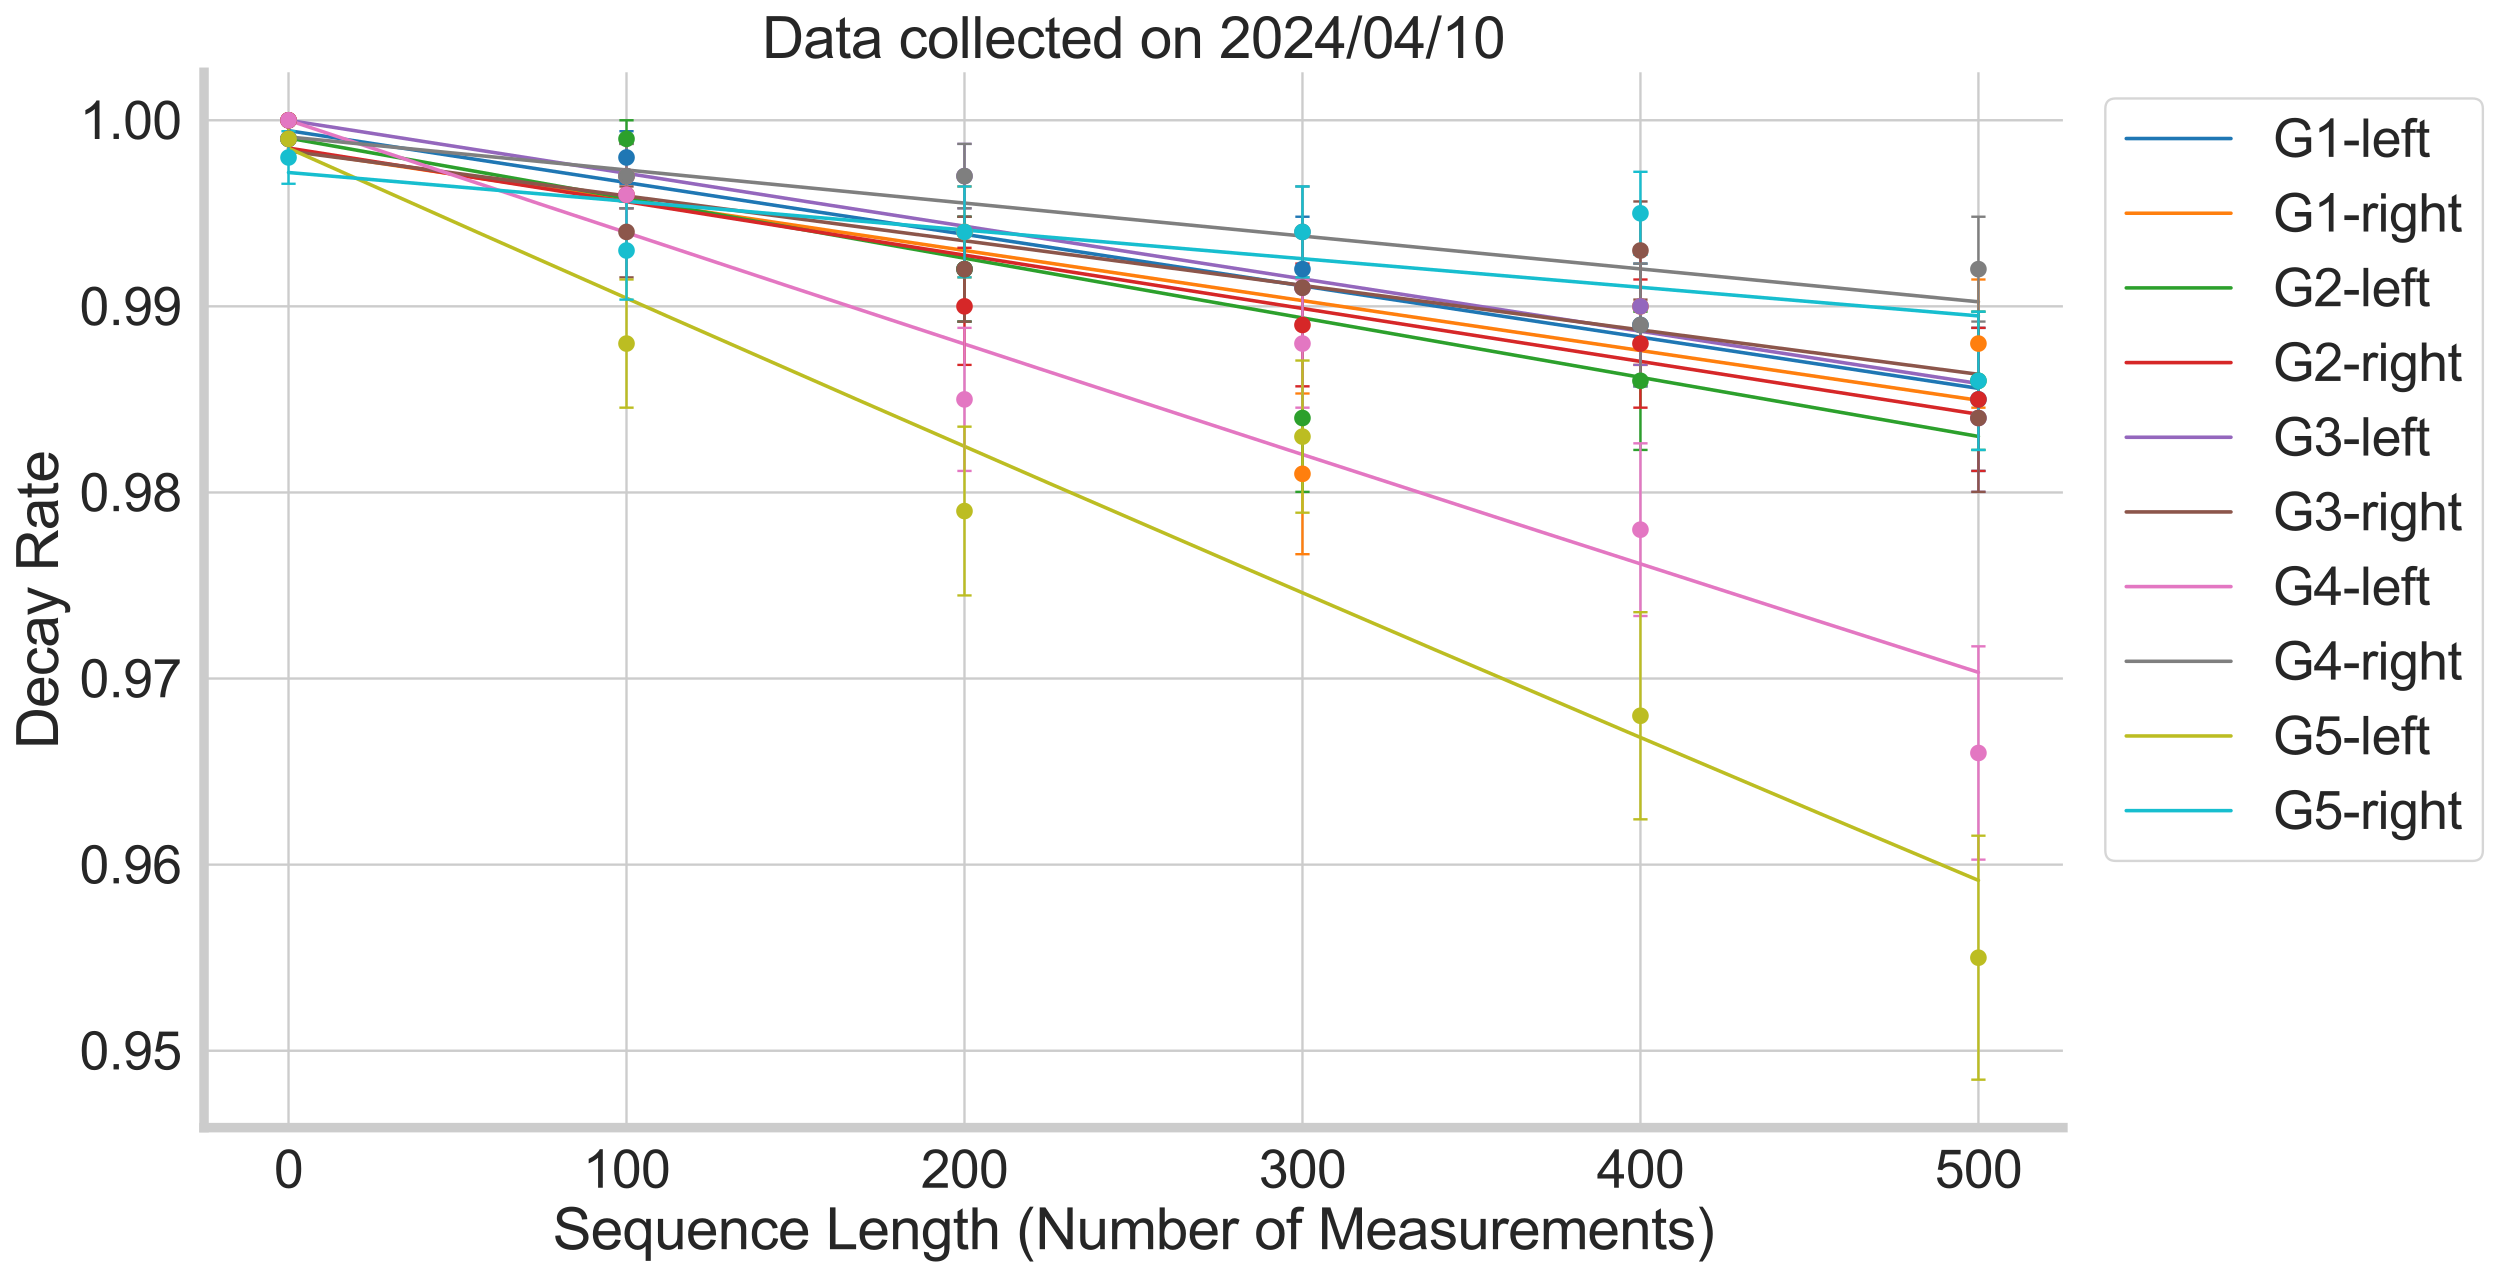 <?xml version="1.0" encoding="utf-8" standalone="no"?>
<!DOCTYPE svg PUBLIC "-//W3C//DTD SVG 1.1//EN"
  "http://www.w3.org/Graphics/SVG/1.1/DTD/svg11.dtd">
<svg xmlns:xlink="http://www.w3.org/1999/xlink" width="1050.632pt" height="537.241pt" viewBox="0 0 1050.632 537.241" xmlns="http://www.w3.org/2000/svg" version="1.1">
 <defs>
  <style type="text/css">*{stroke-linejoin: round; stroke-linecap: butt}</style>
 </defs>
 <g id="figure_1">
  <g id="patch_1">
   <path d="M 0 537.241 
L 1050.632 537.241 
L 1050.632 0 
L 0 0 
z
" style="fill: #ffffff"/>
  </g>
  <g id="axes_1">
   <g id="patch_2">
    <path d="M 85.744 473.899 
L 866.944 473.899 
L 866.944 30.379 
L 85.744 30.379 
z
" style="fill: #ffffff"/>
   </g>
   <g id="matplotlib.axis_1">
    <g id="xtick_1">
     <g id="line2d_1">
      <path d="M 121.253 473.899 
L 121.253 30.379 
" clip-path="url(#p9dfa74a603)" style="fill: none; stroke: #cccccc; stroke-linecap: round"/>
     </g>
     <g id="text_1">
      <!-- 0 -->
      <g style="fill: #262626" transform="translate(115.136 499.146) scale(0.22 -0.22)">
       <defs>
        <path id="ArialMT-30" d="M 266 2259 
Q 266 3072 433 3567 
Q 600 4063 929 4331 
Q 1259 4600 1759 4600 
Q 2128 4600 2406 4451 
Q 2684 4303 2865 4023 
Q 3047 3744 3150 3342 
Q 3253 2941 3253 2259 
Q 3253 1453 3087 958 
Q 2922 463 2592 192 
Q 2263 -78 1759 -78 
Q 1097 -78 719 397 
Q 266 969 266 2259 
z
M 844 2259 
Q 844 1131 1108 757 
Q 1372 384 1759 384 
Q 2147 384 2411 759 
Q 2675 1134 2675 2259 
Q 2675 3391 2411 3762 
Q 2147 4134 1753 4134 
Q 1366 4134 1134 3806 
Q 844 3388 844 2259 
z
" transform="scale(0.016)"/>
       </defs>
       <use xlink:href="#ArialMT-30"/>
      </g>
     </g>
    </g>
    <g id="xtick_2">
     <g id="line2d_2">
      <path d="M 263.29 473.899 
L 263.29 30.379 
" clip-path="url(#p9dfa74a603)" style="fill: none; stroke: #cccccc; stroke-linecap: round"/>
     </g>
     <g id="text_2">
      <!-- 100 -->
      <g style="fill: #262626" transform="translate(244.938 499.146) scale(0.22 -0.22)">
       <defs>
        <path id="ArialMT-31" d="M 2384 0 
L 1822 0 
L 1822 3584 
Q 1619 3391 1289 3197 
Q 959 3003 697 2906 
L 697 3450 
Q 1169 3672 1522 3987 
Q 1875 4303 2022 4600 
L 2384 4600 
L 2384 0 
z
" transform="scale(0.016)"/>
       </defs>
       <use xlink:href="#ArialMT-31"/>
       <use xlink:href="#ArialMT-30" x="55.615"/>
       <use xlink:href="#ArialMT-30" x="111.23"/>
      </g>
     </g>
    </g>
    <g id="xtick_3">
     <g id="line2d_3">
      <path d="M 405.326 473.899 
L 405.326 30.379 
" clip-path="url(#p9dfa74a603)" style="fill: none; stroke: #cccccc; stroke-linecap: round"/>
     </g>
     <g id="text_3">
      <!-- 200 -->
      <g style="fill: #262626" transform="translate(386.975 499.146) scale(0.22 -0.22)">
       <defs>
        <path id="ArialMT-32" d="M 3222 541 
L 3222 0 
L 194 0 
Q 188 203 259 391 
Q 375 700 629 1000 
Q 884 1300 1366 1694 
Q 2113 2306 2375 2664 
Q 2638 3022 2638 3341 
Q 2638 3675 2398 3904 
Q 2159 4134 1775 4134 
Q 1369 4134 1125 3890 
Q 881 3647 878 3216 
L 300 3275 
Q 359 3922 746 4261 
Q 1134 4600 1788 4600 
Q 2447 4600 2831 4234 
Q 3216 3869 3216 3328 
Q 3216 3053 3103 2787 
Q 2991 2522 2730 2228 
Q 2469 1934 1863 1422 
Q 1356 997 1212 845 
Q 1069 694 975 541 
L 3222 541 
z
" transform="scale(0.016)"/>
       </defs>
       <use xlink:href="#ArialMT-32"/>
       <use xlink:href="#ArialMT-30" x="55.615"/>
       <use xlink:href="#ArialMT-30" x="111.23"/>
      </g>
     </g>
    </g>
    <g id="xtick_4">
     <g id="line2d_4">
      <path d="M 547.362 473.899 
L 547.362 30.379 
" clip-path="url(#p9dfa74a603)" style="fill: none; stroke: #cccccc; stroke-linecap: round"/>
     </g>
     <g id="text_4">
      <!-- 300 -->
      <g style="fill: #262626" transform="translate(529.011 499.146) scale(0.22 -0.22)">
       <defs>
        <path id="ArialMT-33" d="M 269 1209 
L 831 1284 
Q 928 806 1161 595 
Q 1394 384 1728 384 
Q 2125 384 2398 659 
Q 2672 934 2672 1341 
Q 2672 1728 2419 1979 
Q 2166 2231 1775 2231 
Q 1616 2231 1378 2169 
L 1441 2663 
Q 1497 2656 1531 2656 
Q 1891 2656 2178 2843 
Q 2466 3031 2466 3422 
Q 2466 3731 2256 3934 
Q 2047 4138 1716 4138 
Q 1388 4138 1169 3931 
Q 950 3725 888 3313 
L 325 3413 
Q 428 3978 793 4289 
Q 1159 4600 1703 4600 
Q 2078 4600 2393 4439 
Q 2709 4278 2876 4000 
Q 3044 3722 3044 3409 
Q 3044 3113 2884 2869 
Q 2725 2625 2413 2481 
Q 2819 2388 3044 2092 
Q 3269 1797 3269 1353 
Q 3269 753 2831 336 
Q 2394 -81 1725 -81 
Q 1122 -81 723 278 
Q 325 638 269 1209 
z
" transform="scale(0.016)"/>
       </defs>
       <use xlink:href="#ArialMT-33"/>
       <use xlink:href="#ArialMT-30" x="55.615"/>
       <use xlink:href="#ArialMT-30" x="111.23"/>
      </g>
     </g>
    </g>
    <g id="xtick_5">
     <g id="line2d_5">
      <path d="M 689.399 473.899 
L 689.399 30.379 
" clip-path="url(#p9dfa74a603)" style="fill: none; stroke: #cccccc; stroke-linecap: round"/>
     </g>
     <g id="text_5">
      <!-- 400 -->
      <g style="fill: #262626" transform="translate(671.048 499.146) scale(0.22 -0.22)">
       <defs>
        <path id="ArialMT-34" d="M 2069 0 
L 2069 1097 
L 81 1097 
L 81 1613 
L 2172 4581 
L 2631 4581 
L 2631 1613 
L 3250 1613 
L 3250 1097 
L 2631 1097 
L 2631 0 
L 2069 0 
z
M 2069 1613 
L 2069 3678 
L 634 1613 
L 2069 1613 
z
" transform="scale(0.016)"/>
       </defs>
       <use xlink:href="#ArialMT-34"/>
       <use xlink:href="#ArialMT-30" x="55.615"/>
       <use xlink:href="#ArialMT-30" x="111.23"/>
      </g>
     </g>
    </g>
    <g id="xtick_6">
     <g id="line2d_6">
      <path d="M 831.435 473.899 
L 831.435 30.379 
" clip-path="url(#p9dfa74a603)" style="fill: none; stroke: #cccccc; stroke-linecap: round"/>
     </g>
     <g id="text_6">
      <!-- 500 -->
      <g style="fill: #262626" transform="translate(813.084 499.146) scale(0.22 -0.22)">
       <defs>
        <path id="ArialMT-35" d="M 266 1200 
L 856 1250 
Q 922 819 1161 601 
Q 1400 384 1738 384 
Q 2144 384 2425 690 
Q 2706 997 2706 1503 
Q 2706 1984 2436 2262 
Q 2166 2541 1728 2541 
Q 1456 2541 1237 2417 
Q 1019 2294 894 2097 
L 366 2166 
L 809 4519 
L 3088 4519 
L 3088 3981 
L 1259 3981 
L 1013 2750 
Q 1425 3038 1878 3038 
Q 2478 3038 2890 2622 
Q 3303 2206 3303 1553 
Q 3303 931 2941 478 
Q 2500 -78 1738 -78 
Q 1113 -78 717 272 
Q 322 622 266 1200 
z
" transform="scale(0.016)"/>
       </defs>
       <use xlink:href="#ArialMT-35"/>
       <use xlink:href="#ArialMT-30" x="55.615"/>
       <use xlink:href="#ArialMT-30" x="111.23"/>
      </g>
     </g>
    </g>
    <g id="text_7">
     <!-- Sequence Length (Number of Measurements) -->
     <g style="fill: #262626" transform="translate(232.232 524.99) scale(0.24 -0.24)">
      <defs>
       <path id="ArialMT-53" d="M 288 1472 
L 859 1522 
Q 900 1178 1048 958 
Q 1197 738 1509 602 
Q 1822 466 2213 466 
Q 2559 466 2825 569 
Q 3091 672 3220 851 
Q 3350 1031 3350 1244 
Q 3350 1459 3225 1620 
Q 3100 1781 2813 1891 
Q 2628 1963 1997 2114 
Q 1366 2266 1113 2400 
Q 784 2572 623 2826 
Q 463 3081 463 3397 
Q 463 3744 659 4045 
Q 856 4347 1234 4503 
Q 1613 4659 2075 4659 
Q 2584 4659 2973 4495 
Q 3363 4331 3572 4012 
Q 3781 3694 3797 3291 
L 3216 3247 
Q 3169 3681 2898 3903 
Q 2628 4125 2100 4125 
Q 1550 4125 1298 3923 
Q 1047 3722 1047 3438 
Q 1047 3191 1225 3031 
Q 1400 2872 2139 2705 
Q 2878 2538 3153 2413 
Q 3553 2228 3743 1945 
Q 3934 1663 3934 1294 
Q 3934 928 3725 604 
Q 3516 281 3123 101 
Q 2731 -78 2241 -78 
Q 1619 -78 1198 103 
Q 778 284 539 648 
Q 300 1013 288 1472 
z
" transform="scale(0.016)"/>
       <path id="ArialMT-65" d="M 2694 1069 
L 3275 997 
Q 3138 488 2766 206 
Q 2394 -75 1816 -75 
Q 1088 -75 661 373 
Q 234 822 234 1631 
Q 234 2469 665 2931 
Q 1097 3394 1784 3394 
Q 2450 3394 2872 2941 
Q 3294 2488 3294 1666 
Q 3294 1616 3291 1516 
L 816 1516 
Q 847 969 1125 678 
Q 1403 388 1819 388 
Q 2128 388 2347 550 
Q 2566 713 2694 1069 
z
M 847 1978 
L 2700 1978 
Q 2663 2397 2488 2606 
Q 2219 2931 1791 2931 
Q 1403 2931 1139 2672 
Q 875 2413 847 1978 
z
" transform="scale(0.016)"/>
       <path id="ArialMT-71" d="M 2538 -1272 
L 2538 353 
Q 2406 169 2170 47 
Q 1934 -75 1669 -75 
Q 1078 -75 651 397 
Q 225 869 225 1691 
Q 225 2191 398 2587 
Q 572 2984 901 3189 
Q 1231 3394 1625 3394 
Q 2241 3394 2594 2875 
L 2594 3319 
L 3100 3319 
L 3100 -1272 
L 2538 -1272 
z
M 803 1669 
Q 803 1028 1072 708 
Q 1341 388 1716 388 
Q 2075 388 2334 692 
Q 2594 997 2594 1619 
Q 2594 2281 2320 2615 
Q 2047 2950 1678 2950 
Q 1313 2950 1058 2639 
Q 803 2328 803 1669 
z
" transform="scale(0.016)"/>
       <path id="ArialMT-75" d="M 2597 0 
L 2597 488 
Q 2209 -75 1544 -75 
Q 1250 -75 995 37 
Q 741 150 617 320 
Q 494 491 444 738 
Q 409 903 409 1263 
L 409 3319 
L 972 3319 
L 972 1478 
Q 972 1038 1006 884 
Q 1059 663 1231 536 
Q 1403 409 1656 409 
Q 1909 409 2131 539 
Q 2353 669 2445 892 
Q 2538 1116 2538 1541 
L 2538 3319 
L 3100 3319 
L 3100 0 
L 2597 0 
z
" transform="scale(0.016)"/>
       <path id="ArialMT-6e" d="M 422 0 
L 422 3319 
L 928 3319 
L 928 2847 
Q 1294 3394 1984 3394 
Q 2284 3394 2536 3286 
Q 2788 3178 2913 3003 
Q 3038 2828 3088 2588 
Q 3119 2431 3119 2041 
L 3119 0 
L 2556 0 
L 2556 2019 
Q 2556 2363 2490 2533 
Q 2425 2703 2258 2804 
Q 2091 2906 1866 2906 
Q 1506 2906 1245 2678 
Q 984 2450 984 1813 
L 984 0 
L 422 0 
z
" transform="scale(0.016)"/>
       <path id="ArialMT-63" d="M 2588 1216 
L 3141 1144 
Q 3050 572 2676 248 
Q 2303 -75 1759 -75 
Q 1078 -75 664 370 
Q 250 816 250 1647 
Q 250 2184 428 2587 
Q 606 2991 970 3192 
Q 1334 3394 1763 3394 
Q 2303 3394 2647 3120 
Q 2991 2847 3088 2344 
L 2541 2259 
Q 2463 2594 2264 2762 
Q 2066 2931 1784 2931 
Q 1359 2931 1093 2626 
Q 828 2322 828 1663 
Q 828 994 1084 691 
Q 1341 388 1753 388 
Q 2084 388 2306 591 
Q 2528 794 2588 1216 
z
" transform="scale(0.016)"/>
       <path id="ArialMT-20" transform="scale(0.016)"/>
       <path id="ArialMT-4c" d="M 469 0 
L 469 4581 
L 1075 4581 
L 1075 541 
L 3331 541 
L 3331 0 
L 469 0 
z
" transform="scale(0.016)"/>
       <path id="ArialMT-67" d="M 319 -275 
L 866 -356 
Q 900 -609 1056 -725 
Q 1266 -881 1628 -881 
Q 2019 -881 2231 -725 
Q 2444 -569 2519 -288 
Q 2563 -116 2559 434 
Q 2191 0 1641 0 
Q 956 0 581 494 
Q 206 988 206 1678 
Q 206 2153 378 2554 
Q 550 2956 876 3175 
Q 1203 3394 1644 3394 
Q 2231 3394 2613 2919 
L 2613 3319 
L 3131 3319 
L 3131 450 
Q 3131 -325 2973 -648 
Q 2816 -972 2473 -1159 
Q 2131 -1347 1631 -1347 
Q 1038 -1347 672 -1080 
Q 306 -813 319 -275 
z
M 784 1719 
Q 784 1066 1043 766 
Q 1303 466 1694 466 
Q 2081 466 2343 764 
Q 2606 1063 2606 1700 
Q 2606 2309 2336 2618 
Q 2066 2928 1684 2928 
Q 1309 2928 1046 2623 
Q 784 2319 784 1719 
z
" transform="scale(0.016)"/>
       <path id="ArialMT-74" d="M 1650 503 
L 1731 6 
Q 1494 -44 1306 -44 
Q 1000 -44 831 53 
Q 663 150 594 308 
Q 525 466 525 972 
L 525 2881 
L 113 2881 
L 113 3319 
L 525 3319 
L 525 4141 
L 1084 4478 
L 1084 3319 
L 1650 3319 
L 1650 2881 
L 1084 2881 
L 1084 941 
Q 1084 700 1114 631 
Q 1144 563 1211 522 
Q 1278 481 1403 481 
Q 1497 481 1650 503 
z
" transform="scale(0.016)"/>
       <path id="ArialMT-68" d="M 422 0 
L 422 4581 
L 984 4581 
L 984 2938 
Q 1378 3394 1978 3394 
Q 2347 3394 2619 3248 
Q 2891 3103 3008 2847 
Q 3125 2591 3125 2103 
L 3125 0 
L 2563 0 
L 2563 2103 
Q 2563 2525 2380 2717 
Q 2197 2909 1863 2909 
Q 1613 2909 1392 2779 
Q 1172 2650 1078 2428 
Q 984 2206 984 1816 
L 984 0 
L 422 0 
z
" transform="scale(0.016)"/>
       <path id="ArialMT-28" d="M 1497 -1347 
Q 1031 -759 709 28 
Q 388 816 388 1659 
Q 388 2403 628 3084 
Q 909 3875 1497 4659 
L 1900 4659 
Q 1522 4009 1400 3731 
Q 1209 3300 1100 2831 
Q 966 2247 966 1656 
Q 966 153 1900 -1347 
L 1497 -1347 
z
" transform="scale(0.016)"/>
       <path id="ArialMT-4e" d="M 488 0 
L 488 4581 
L 1109 4581 
L 3516 984 
L 3516 4581 
L 4097 4581 
L 4097 0 
L 3475 0 
L 1069 3600 
L 1069 0 
L 488 0 
z
" transform="scale(0.016)"/>
       <path id="ArialMT-6d" d="M 422 0 
L 422 3319 
L 925 3319 
L 925 2853 
Q 1081 3097 1340 3245 
Q 1600 3394 1931 3394 
Q 2300 3394 2536 3241 
Q 2772 3088 2869 2813 
Q 3263 3394 3894 3394 
Q 4388 3394 4653 3120 
Q 4919 2847 4919 2278 
L 4919 0 
L 4359 0 
L 4359 2091 
Q 4359 2428 4304 2576 
Q 4250 2725 4106 2815 
Q 3963 2906 3769 2906 
Q 3419 2906 3187 2673 
Q 2956 2441 2956 1928 
L 2956 0 
L 2394 0 
L 2394 2156 
Q 2394 2531 2256 2718 
Q 2119 2906 1806 2906 
Q 1569 2906 1367 2781 
Q 1166 2656 1075 2415 
Q 984 2175 984 1722 
L 984 0 
L 422 0 
z
" transform="scale(0.016)"/>
       <path id="ArialMT-62" d="M 941 0 
L 419 0 
L 419 4581 
L 981 4581 
L 981 2947 
Q 1338 3394 1891 3394 
Q 2197 3394 2470 3270 
Q 2744 3147 2920 2923 
Q 3097 2700 3197 2384 
Q 3297 2069 3297 1709 
Q 3297 856 2875 390 
Q 2453 -75 1863 -75 
Q 1275 -75 941 416 
L 941 0 
z
M 934 1684 
Q 934 1088 1097 822 
Q 1363 388 1816 388 
Q 2184 388 2453 708 
Q 2722 1028 2722 1663 
Q 2722 2313 2464 2622 
Q 2206 2931 1841 2931 
Q 1472 2931 1203 2611 
Q 934 2291 934 1684 
z
" transform="scale(0.016)"/>
       <path id="ArialMT-72" d="M 416 0 
L 416 3319 
L 922 3319 
L 922 2816 
Q 1116 3169 1280 3281 
Q 1444 3394 1641 3394 
Q 1925 3394 2219 3213 
L 2025 2691 
Q 1819 2813 1613 2813 
Q 1428 2813 1281 2702 
Q 1134 2591 1072 2394 
Q 978 2094 978 1738 
L 978 0 
L 416 0 
z
" transform="scale(0.016)"/>
       <path id="ArialMT-6f" d="M 213 1659 
Q 213 2581 725 3025 
Q 1153 3394 1769 3394 
Q 2453 3394 2887 2945 
Q 3322 2497 3322 1706 
Q 3322 1066 3130 698 
Q 2938 331 2570 128 
Q 2203 -75 1769 -75 
Q 1072 -75 642 372 
Q 213 819 213 1659 
z
M 791 1659 
Q 791 1022 1069 705 
Q 1347 388 1769 388 
Q 2188 388 2466 706 
Q 2744 1025 2744 1678 
Q 2744 2294 2464 2611 
Q 2184 2928 1769 2928 
Q 1347 2928 1069 2612 
Q 791 2297 791 1659 
z
" transform="scale(0.016)"/>
       <path id="ArialMT-66" d="M 556 0 
L 556 2881 
L 59 2881 
L 59 3319 
L 556 3319 
L 556 3672 
Q 556 4006 616 4169 
Q 697 4388 901 4523 
Q 1106 4659 1475 4659 
Q 1713 4659 2000 4603 
L 1916 4113 
Q 1741 4144 1584 4144 
Q 1328 4144 1222 4034 
Q 1116 3925 1116 3625 
L 1116 3319 
L 1763 3319 
L 1763 2881 
L 1116 2881 
L 1116 0 
L 556 0 
z
" transform="scale(0.016)"/>
       <path id="ArialMT-4d" d="M 475 0 
L 475 4581 
L 1388 4581 
L 2472 1338 
Q 2622 884 2691 659 
Q 2769 909 2934 1394 
L 4031 4581 
L 4847 4581 
L 4847 0 
L 4263 0 
L 4263 3834 
L 2931 0 
L 2384 0 
L 1059 3900 
L 1059 0 
L 475 0 
z
" transform="scale(0.016)"/>
       <path id="ArialMT-61" d="M 2588 409 
Q 2275 144 1986 34 
Q 1697 -75 1366 -75 
Q 819 -75 525 192 
Q 231 459 231 875 
Q 231 1119 342 1320 
Q 453 1522 633 1644 
Q 813 1766 1038 1828 
Q 1203 1872 1538 1913 
Q 2219 1994 2541 2106 
Q 2544 2222 2544 2253 
Q 2544 2597 2384 2738 
Q 2169 2928 1744 2928 
Q 1347 2928 1158 2789 
Q 969 2650 878 2297 
L 328 2372 
Q 403 2725 575 2942 
Q 747 3159 1072 3276 
Q 1397 3394 1825 3394 
Q 2250 3394 2515 3294 
Q 2781 3194 2906 3042 
Q 3031 2891 3081 2659 
Q 3109 2516 3109 2141 
L 3109 1391 
Q 3109 606 3145 398 
Q 3181 191 3288 0 
L 2700 0 
Q 2613 175 2588 409 
z
M 2541 1666 
Q 2234 1541 1622 1453 
Q 1275 1403 1131 1340 
Q 988 1278 909 1158 
Q 831 1038 831 891 
Q 831 666 1001 516 
Q 1172 366 1500 366 
Q 1825 366 2078 508 
Q 2331 650 2450 897 
Q 2541 1088 2541 1459 
L 2541 1666 
z
" transform="scale(0.016)"/>
       <path id="ArialMT-73" d="M 197 991 
L 753 1078 
Q 800 744 1014 566 
Q 1228 388 1613 388 
Q 2000 388 2187 545 
Q 2375 703 2375 916 
Q 2375 1106 2209 1216 
Q 2094 1291 1634 1406 
Q 1016 1563 777 1677 
Q 538 1791 414 1992 
Q 291 2194 291 2438 
Q 291 2659 392 2848 
Q 494 3038 669 3163 
Q 800 3259 1026 3326 
Q 1253 3394 1513 3394 
Q 1903 3394 2198 3281 
Q 2494 3169 2634 2976 
Q 2775 2784 2828 2463 
L 2278 2388 
Q 2241 2644 2061 2787 
Q 1881 2931 1553 2931 
Q 1166 2931 1000 2803 
Q 834 2675 834 2503 
Q 834 2394 903 2306 
Q 972 2216 1119 2156 
Q 1203 2125 1616 2013 
Q 2213 1853 2448 1751 
Q 2684 1650 2818 1456 
Q 2953 1263 2953 975 
Q 2953 694 2789 445 
Q 2625 197 2315 61 
Q 2006 -75 1616 -75 
Q 969 -75 630 194 
Q 291 463 197 991 
z
" transform="scale(0.016)"/>
       <path id="ArialMT-29" d="M 791 -1347 
L 388 -1347 
Q 1322 153 1322 1656 
Q 1322 2244 1188 2822 
Q 1081 3291 891 3722 
Q 769 4003 388 4659 
L 791 4659 
Q 1378 3875 1659 3084 
Q 1900 2403 1900 1659 
Q 1900 816 1576 28 
Q 1253 -759 791 -1347 
z
" transform="scale(0.016)"/>
      </defs>
      <use xlink:href="#ArialMT-53"/>
      <use xlink:href="#ArialMT-65" x="66.699"/>
      <use xlink:href="#ArialMT-71" x="122.314"/>
      <use xlink:href="#ArialMT-75" x="177.93"/>
      <use xlink:href="#ArialMT-65" x="233.545"/>
      <use xlink:href="#ArialMT-6e" x="289.16"/>
      <use xlink:href="#ArialMT-63" x="344.775"/>
      <use xlink:href="#ArialMT-65" x="394.775"/>
      <use xlink:href="#ArialMT-20" x="450.391"/>
      <use xlink:href="#ArialMT-4c" x="478.174"/>
      <use xlink:href="#ArialMT-65" x="533.789"/>
      <use xlink:href="#ArialMT-6e" x="589.404"/>
      <use xlink:href="#ArialMT-67" x="645.02"/>
      <use xlink:href="#ArialMT-74" x="700.635"/>
      <use xlink:href="#ArialMT-68" x="728.418"/>
      <use xlink:href="#ArialMT-20" x="784.033"/>
      <use xlink:href="#ArialMT-28" x="811.816"/>
      <use xlink:href="#ArialMT-4e" x="845.117"/>
      <use xlink:href="#ArialMT-75" x="917.334"/>
      <use xlink:href="#ArialMT-6d" x="972.949"/>
      <use xlink:href="#ArialMT-62" x="1056.25"/>
      <use xlink:href="#ArialMT-65" x="1111.865"/>
      <use xlink:href="#ArialMT-72" x="1167.48"/>
      <use xlink:href="#ArialMT-20" x="1200.781"/>
      <use xlink:href="#ArialMT-6f" x="1228.564"/>
      <use xlink:href="#ArialMT-66" x="1284.18"/>
      <use xlink:href="#ArialMT-20" x="1311.963"/>
      <use xlink:href="#ArialMT-4d" x="1339.746"/>
      <use xlink:href="#ArialMT-65" x="1423.047"/>
      <use xlink:href="#ArialMT-61" x="1478.662"/>
      <use xlink:href="#ArialMT-73" x="1534.277"/>
      <use xlink:href="#ArialMT-75" x="1584.277"/>
      <use xlink:href="#ArialMT-72" x="1639.893"/>
      <use xlink:href="#ArialMT-65" x="1673.193"/>
      <use xlink:href="#ArialMT-6d" x="1728.809"/>
      <use xlink:href="#ArialMT-65" x="1812.109"/>
      <use xlink:href="#ArialMT-6e" x="1867.725"/>
      <use xlink:href="#ArialMT-74" x="1923.34"/>
      <use xlink:href="#ArialMT-73" x="1951.123"/>
      <use xlink:href="#ArialMT-29" x="2001.123"/>
     </g>
    </g>
   </g>
   <g id="matplotlib.axis_2">
    <g id="ytick_1">
     <g id="line2d_7">
      <path d="M 85.744 441.573 
L 866.944 441.573 
" clip-path="url(#p9dfa74a603)" style="fill: none; stroke: #cccccc; stroke-linecap: round"/>
     </g>
     <g id="text_8">
      <!-- 0.95 -->
      <g style="fill: #262626" transform="translate(33.43 449.447) scale(0.22 -0.22)">
       <defs>
        <path id="ArialMT-2e" d="M 581 0 
L 581 641 
L 1222 641 
L 1222 0 
L 581 0 
z
" transform="scale(0.016)"/>
        <path id="ArialMT-39" d="M 350 1059 
L 891 1109 
Q 959 728 1153 556 
Q 1347 384 1650 384 
Q 1909 384 2104 503 
Q 2300 622 2425 820 
Q 2550 1019 2634 1356 
Q 2719 1694 2719 2044 
Q 2719 2081 2716 2156 
Q 2547 1888 2255 1720 
Q 1963 1553 1622 1553 
Q 1053 1553 659 1965 
Q 266 2378 266 3053 
Q 266 3750 677 4175 
Q 1088 4600 1706 4600 
Q 2153 4600 2523 4359 
Q 2894 4119 3086 3673 
Q 3278 3228 3278 2384 
Q 3278 1506 3087 986 
Q 2897 466 2520 194 
Q 2144 -78 1638 -78 
Q 1100 -78 759 220 
Q 419 519 350 1059 
z
M 2653 3081 
Q 2653 3566 2395 3850 
Q 2138 4134 1775 4134 
Q 1400 4134 1122 3828 
Q 844 3522 844 3034 
Q 844 2597 1108 2323 
Q 1372 2050 1759 2050 
Q 2150 2050 2401 2323 
Q 2653 2597 2653 3081 
z
" transform="scale(0.016)"/>
       </defs>
       <use xlink:href="#ArialMT-30"/>
       <use xlink:href="#ArialMT-2e" x="55.615"/>
       <use xlink:href="#ArialMT-39" x="83.398"/>
       <use xlink:href="#ArialMT-35" x="139.014"/>
      </g>
     </g>
    </g>
    <g id="ytick_2">
     <g id="line2d_8">
      <path d="M 85.744 363.366 
L 866.944 363.366 
" clip-path="url(#p9dfa74a603)" style="fill: none; stroke: #cccccc; stroke-linecap: round"/>
     </g>
     <g id="text_9">
      <!-- 0.96 -->
      <g style="fill: #262626" transform="translate(33.43 371.24) scale(0.22 -0.22)">
       <defs>
        <path id="ArialMT-36" d="M 3184 3459 
L 2625 3416 
Q 2550 3747 2413 3897 
Q 2184 4138 1850 4138 
Q 1581 4138 1378 3988 
Q 1113 3794 959 3422 
Q 806 3050 800 2363 
Q 1003 2672 1297 2822 
Q 1591 2972 1913 2972 
Q 2475 2972 2870 2558 
Q 3266 2144 3266 1488 
Q 3266 1056 3080 686 
Q 2894 316 2569 119 
Q 2244 -78 1831 -78 
Q 1128 -78 684 439 
Q 241 956 241 2144 
Q 241 3472 731 4075 
Q 1159 4600 1884 4600 
Q 2425 4600 2770 4297 
Q 3116 3994 3184 3459 
z
M 888 1484 
Q 888 1194 1011 928 
Q 1134 663 1356 523 
Q 1578 384 1822 384 
Q 2178 384 2434 671 
Q 2691 959 2691 1453 
Q 2691 1928 2437 2201 
Q 2184 2475 1800 2475 
Q 1419 2475 1153 2201 
Q 888 1928 888 1484 
z
" transform="scale(0.016)"/>
       </defs>
       <use xlink:href="#ArialMT-30"/>
       <use xlink:href="#ArialMT-2e" x="55.615"/>
       <use xlink:href="#ArialMT-39" x="83.398"/>
       <use xlink:href="#ArialMT-36" x="139.014"/>
      </g>
     </g>
    </g>
    <g id="ytick_3">
     <g id="line2d_9">
      <path d="M 85.744 285.16 
L 866.944 285.16 
" clip-path="url(#p9dfa74a603)" style="fill: none; stroke: #cccccc; stroke-linecap: round"/>
     </g>
     <g id="text_10">
      <!-- 0.97 -->
      <g style="fill: #262626" transform="translate(33.43 293.033) scale(0.22 -0.22)">
       <defs>
        <path id="ArialMT-37" d="M 303 3981 
L 303 4522 
L 3269 4522 
L 3269 4084 
Q 2831 3619 2401 2847 
Q 1972 2075 1738 1259 
Q 1569 684 1522 0 
L 944 0 
Q 953 541 1156 1306 
Q 1359 2072 1739 2783 
Q 2119 3494 2547 3981 
L 303 3981 
z
" transform="scale(0.016)"/>
       </defs>
       <use xlink:href="#ArialMT-30"/>
       <use xlink:href="#ArialMT-2e" x="55.615"/>
       <use xlink:href="#ArialMT-39" x="83.398"/>
       <use xlink:href="#ArialMT-37" x="139.014"/>
      </g>
     </g>
    </g>
    <g id="ytick_4">
     <g id="line2d_10">
      <path d="M 85.744 206.953 
L 866.944 206.953 
" clip-path="url(#p9dfa74a603)" style="fill: none; stroke: #cccccc; stroke-linecap: round"/>
     </g>
     <g id="text_11">
      <!-- 0.98 -->
      <g style="fill: #262626" transform="translate(33.43 214.826) scale(0.22 -0.22)">
       <defs>
        <path id="ArialMT-38" d="M 1131 2484 
Q 781 2613 612 2850 
Q 444 3088 444 3419 
Q 444 3919 803 4259 
Q 1163 4600 1759 4600 
Q 2359 4600 2725 4251 
Q 3091 3903 3091 3403 
Q 3091 3084 2923 2848 
Q 2756 2613 2416 2484 
Q 2838 2347 3058 2040 
Q 3278 1734 3278 1309 
Q 3278 722 2862 322 
Q 2447 -78 1769 -78 
Q 1091 -78 675 323 
Q 259 725 259 1325 
Q 259 1772 486 2073 
Q 713 2375 1131 2484 
z
M 1019 3438 
Q 1019 3113 1228 2906 
Q 1438 2700 1772 2700 
Q 2097 2700 2305 2904 
Q 2513 3109 2513 3406 
Q 2513 3716 2298 3927 
Q 2084 4138 1766 4138 
Q 1444 4138 1231 3931 
Q 1019 3725 1019 3438 
z
M 838 1322 
Q 838 1081 952 856 
Q 1066 631 1291 507 
Q 1516 384 1775 384 
Q 2178 384 2440 643 
Q 2703 903 2703 1303 
Q 2703 1709 2433 1975 
Q 2163 2241 1756 2241 
Q 1359 2241 1098 1978 
Q 838 1716 838 1322 
z
" transform="scale(0.016)"/>
       </defs>
       <use xlink:href="#ArialMT-30"/>
       <use xlink:href="#ArialMT-2e" x="55.615"/>
       <use xlink:href="#ArialMT-39" x="83.398"/>
       <use xlink:href="#ArialMT-38" x="139.014"/>
      </g>
     </g>
    </g>
    <g id="ytick_5">
     <g id="line2d_11">
      <path d="M 85.744 128.746 
L 866.944 128.746 
" clip-path="url(#p9dfa74a603)" style="fill: none; stroke: #cccccc; stroke-linecap: round"/>
     </g>
     <g id="text_12">
      <!-- 0.99 -->
      <g style="fill: #262626" transform="translate(33.43 136.619) scale(0.22 -0.22)">
       <use xlink:href="#ArialMT-30"/>
       <use xlink:href="#ArialMT-2e" x="55.615"/>
       <use xlink:href="#ArialMT-39" x="83.398"/>
       <use xlink:href="#ArialMT-39" x="139.014"/>
      </g>
     </g>
    </g>
    <g id="ytick_6">
     <g id="line2d_12">
      <path d="M 85.744 50.539 
L 866.944 50.539 
" clip-path="url(#p9dfa74a603)" style="fill: none; stroke: #cccccc; stroke-linecap: round"/>
     </g>
     <g id="text_13">
      <!-- 1.00 -->
      <g style="fill: #262626" transform="translate(33.43 58.412) scale(0.22 -0.22)">
       <use xlink:href="#ArialMT-31"/>
       <use xlink:href="#ArialMT-2e" x="55.615"/>
       <use xlink:href="#ArialMT-30" x="83.398"/>
       <use xlink:href="#ArialMT-30" x="139.014"/>
      </g>
     </g>
    </g>
    <g id="text_14">
     <!-- Decay Rate -->
     <g style="fill: #262626" transform="translate(24.379 314.831) rotate(-90) scale(0.24 -0.24)">
      <defs>
       <path id="ArialMT-44" d="M 494 0 
L 494 4581 
L 2072 4581 
Q 2606 4581 2888 4516 
Q 3281 4425 3559 4188 
Q 3922 3881 4101 3404 
Q 4281 2928 4281 2316 
Q 4281 1794 4159 1391 
Q 4038 988 3847 723 
Q 3656 459 3429 307 
Q 3203 156 2883 78 
Q 2563 0 2147 0 
L 494 0 
z
M 1100 541 
L 2078 541 
Q 2531 541 2789 625 
Q 3047 709 3200 863 
Q 3416 1078 3536 1442 
Q 3656 1806 3656 2325 
Q 3656 3044 3420 3430 
Q 3184 3816 2847 3947 
Q 2603 4041 2063 4041 
L 1100 4041 
L 1100 541 
z
" transform="scale(0.016)"/>
       <path id="ArialMT-79" d="M 397 -1278 
L 334 -750 
Q 519 -800 656 -800 
Q 844 -800 956 -737 
Q 1069 -675 1141 -563 
Q 1194 -478 1313 -144 
Q 1328 -97 1363 -6 
L 103 3319 
L 709 3319 
L 1400 1397 
Q 1534 1031 1641 628 
Q 1738 1016 1872 1384 
L 2581 3319 
L 3144 3319 
L 1881 -56 
Q 1678 -603 1566 -809 
Q 1416 -1088 1222 -1217 
Q 1028 -1347 759 -1347 
Q 597 -1347 397 -1278 
z
" transform="scale(0.016)"/>
       <path id="ArialMT-52" d="M 503 0 
L 503 4581 
L 2534 4581 
Q 3147 4581 3465 4457 
Q 3784 4334 3975 4021 
Q 4166 3709 4166 3331 
Q 4166 2844 3850 2509 
Q 3534 2175 2875 2084 
Q 3116 1969 3241 1856 
Q 3506 1613 3744 1247 
L 4541 0 
L 3778 0 
L 3172 953 
Q 2906 1366 2734 1584 
Q 2563 1803 2427 1890 
Q 2291 1978 2150 2013 
Q 2047 2034 1813 2034 
L 1109 2034 
L 1109 0 
L 503 0 
z
M 1109 2559 
L 2413 2559 
Q 2828 2559 3062 2645 
Q 3297 2731 3419 2920 
Q 3541 3109 3541 3331 
Q 3541 3656 3305 3865 
Q 3069 4075 2559 4075 
L 1109 4075 
L 1109 2559 
z
" transform="scale(0.016)"/>
      </defs>
      <use xlink:href="#ArialMT-44"/>
      <use xlink:href="#ArialMT-65" x="72.217"/>
      <use xlink:href="#ArialMT-63" x="127.832"/>
      <use xlink:href="#ArialMT-61" x="177.832"/>
      <use xlink:href="#ArialMT-79" x="233.447"/>
      <use xlink:href="#ArialMT-20" x="283.447"/>
      <use xlink:href="#ArialMT-52" x="311.23"/>
      <use xlink:href="#ArialMT-61" x="383.447"/>
      <use xlink:href="#ArialMT-74" x="439.062"/>
      <use xlink:href="#ArialMT-65" x="466.846"/>
     </g>
    </g>
   </g>
   <g id="PolyCollection_1"/>
   <g id="PolyCollection_2"/>
   <g id="PolyCollection_3"/>
   <g id="PolyCollection_4"/>
   <g id="PolyCollection_5"/>
   <g id="PolyCollection_6"/>
   <g id="PolyCollection_7"/>
   <g id="PolyCollection_8"/>
   <g id="PolyCollection_9"/>
   <g id="PolyCollection_10"/>
   <g id="PathCollection_1">
    <defs>
     <path id="C0_0_63cb4f5f56" d="M 0 3 
C 0.796 3 1.559 2.684 2.121 2.121 
C 2.684 1.559 3 0.796 3 -0 
C 3 -0.796 2.684 -1.559 2.121 -2.121 
C 1.559 -2.684 0.796 -3 0 -3 
C -0.796 -3 -1.559 -2.684 -2.121 -2.121 
C -2.684 -1.559 -3 -0.796 -3 0 
C -3 0.796 -2.684 1.559 -2.121 2.121 
C -1.559 2.684 -0.796 3 0 3 
z
"/>
    </defs>
    <g clip-path="url(#p9dfa74a603)">
     <use xlink:href="#C0_0_63cb4f5f56" x="121.253" y="58.359" style="fill: #1f77b4; stroke: #ffffff; stroke-width: 0.48"/>
    </g>
    <g clip-path="url(#p9dfa74a603)">
     <use xlink:href="#C0_0_63cb4f5f56" x="263.29" y="66.18" style="fill: #1f77b4; stroke: #ffffff; stroke-width: 0.48"/>
    </g>
    <g clip-path="url(#p9dfa74a603)">
     <use xlink:href="#C0_0_63cb4f5f56" x="405.326" y="113.104" style="fill: #1f77b4; stroke: #ffffff; stroke-width: 0.48"/>
    </g>
    <g clip-path="url(#p9dfa74a603)">
     <use xlink:href="#C0_0_63cb4f5f56" x="547.362" y="113.104" style="fill: #1f77b4; stroke: #ffffff; stroke-width: 0.48"/>
    </g>
    <g clip-path="url(#p9dfa74a603)">
     <use xlink:href="#C0_0_63cb4f5f56" x="689.399" y="136.566" style="fill: #1f77b4; stroke: #ffffff; stroke-width: 0.48"/>
    </g>
    <g clip-path="url(#p9dfa74a603)">
     <use xlink:href="#C0_0_63cb4f5f56" x="831.435" y="167.849" style="fill: #1f77b4; stroke: #ffffff; stroke-width: 0.48"/>
    </g>
    <g clip-path="url(#p9dfa74a603)">
     <use xlink:href="#C0_0_63cb4f5f56" x="121.253" y="50.539" style="fill: #ff7f0e; stroke: #ffffff; stroke-width: 0.48"/>
    </g>
    <g clip-path="url(#p9dfa74a603)">
     <use xlink:href="#C0_0_63cb4f5f56" x="263.29" y="74.001" style="fill: #ff7f0e; stroke: #ffffff; stroke-width: 0.48"/>
    </g>
    <g clip-path="url(#p9dfa74a603)">
     <use xlink:href="#C0_0_63cb4f5f56" x="405.326" y="97.463" style="fill: #ff7f0e; stroke: #ffffff; stroke-width: 0.48"/>
    </g>
    <g clip-path="url(#p9dfa74a603)">
     <use xlink:href="#C0_0_63cb4f5f56" x="547.362" y="199.132" style="fill: #ff7f0e; stroke: #ffffff; stroke-width: 0.48"/>
    </g>
    <g clip-path="url(#p9dfa74a603)">
     <use xlink:href="#C0_0_63cb4f5f56" x="689.399" y="128.746" style="fill: #ff7f0e; stroke: #ffffff; stroke-width: 0.48"/>
    </g>
    <g clip-path="url(#p9dfa74a603)">
     <use xlink:href="#C0_0_63cb4f5f56" x="831.435" y="144.387" style="fill: #ff7f0e; stroke: #ffffff; stroke-width: 0.48"/>
    </g>
    <g clip-path="url(#p9dfa74a603)">
     <use xlink:href="#C0_0_63cb4f5f56" x="121.253" y="58.359" style="fill: #2ca02c; stroke: #ffffff; stroke-width: 0.48"/>
    </g>
    <g clip-path="url(#p9dfa74a603)">
     <use xlink:href="#C0_0_63cb4f5f56" x="263.29" y="58.359" style="fill: #2ca02c; stroke: #ffffff; stroke-width: 0.48"/>
    </g>
    <g clip-path="url(#p9dfa74a603)">
     <use xlink:href="#C0_0_63cb4f5f56" x="405.326" y="113.104" style="fill: #2ca02c; stroke: #ffffff; stroke-width: 0.48"/>
    </g>
    <g clip-path="url(#p9dfa74a603)">
     <use xlink:href="#C0_0_63cb4f5f56" x="547.362" y="175.67" style="fill: #2ca02c; stroke: #ffffff; stroke-width: 0.48"/>
    </g>
    <g clip-path="url(#p9dfa74a603)">
     <use xlink:href="#C0_0_63cb4f5f56" x="689.399" y="160.028" style="fill: #2ca02c; stroke: #ffffff; stroke-width: 0.48"/>
    </g>
    <g clip-path="url(#p9dfa74a603)">
     <use xlink:href="#C0_0_63cb4f5f56" x="831.435" y="160.028" style="fill: #2ca02c; stroke: #ffffff; stroke-width: 0.48"/>
    </g>
    <g clip-path="url(#p9dfa74a603)">
     <use xlink:href="#C0_0_63cb4f5f56" x="121.253" y="50.539" style="fill: #d62728; stroke: #ffffff; stroke-width: 0.48"/>
    </g>
    <g clip-path="url(#p9dfa74a603)">
     <use xlink:href="#C0_0_63cb4f5f56" x="263.29" y="81.822" style="fill: #d62728; stroke: #ffffff; stroke-width: 0.48"/>
    </g>
    <g clip-path="url(#p9dfa74a603)">
     <use xlink:href="#C0_0_63cb4f5f56" x="405.326" y="128.746" style="fill: #d62728; stroke: #ffffff; stroke-width: 0.48"/>
    </g>
    <g clip-path="url(#p9dfa74a603)">
     <use xlink:href="#C0_0_63cb4f5f56" x="547.362" y="136.566" style="fill: #d62728; stroke: #ffffff; stroke-width: 0.48"/>
    </g>
    <g clip-path="url(#p9dfa74a603)">
     <use xlink:href="#C0_0_63cb4f5f56" x="689.399" y="144.387" style="fill: #d62728; stroke: #ffffff; stroke-width: 0.48"/>
    </g>
    <g clip-path="url(#p9dfa74a603)">
     <use xlink:href="#C0_0_63cb4f5f56" x="831.435" y="167.849" style="fill: #d62728; stroke: #ffffff; stroke-width: 0.48"/>
    </g>
    <g clip-path="url(#p9dfa74a603)">
     <use xlink:href="#C0_0_63cb4f5f56" x="121.253" y="58.359" style="fill: #9467bd; stroke: #ffffff; stroke-width: 0.48"/>
    </g>
    <g clip-path="url(#p9dfa74a603)">
     <use xlink:href="#C0_0_63cb4f5f56" x="263.29" y="74.001" style="fill: #9467bd; stroke: #ffffff; stroke-width: 0.48"/>
    </g>
    <g clip-path="url(#p9dfa74a603)">
     <use xlink:href="#C0_0_63cb4f5f56" x="405.326" y="74.001" style="fill: #9467bd; stroke: #ffffff; stroke-width: 0.48"/>
    </g>
    <g clip-path="url(#p9dfa74a603)">
     <use xlink:href="#C0_0_63cb4f5f56" x="547.362" y="120.925" style="fill: #9467bd; stroke: #ffffff; stroke-width: 0.48"/>
    </g>
    <g clip-path="url(#p9dfa74a603)">
     <use xlink:href="#C0_0_63cb4f5f56" x="689.399" y="128.746" style="fill: #9467bd; stroke: #ffffff; stroke-width: 0.48"/>
    </g>
    <g clip-path="url(#p9dfa74a603)">
     <use xlink:href="#C0_0_63cb4f5f56" x="831.435" y="175.67" style="fill: #9467bd; stroke: #ffffff; stroke-width: 0.48"/>
    </g>
    <g clip-path="url(#p9dfa74a603)">
     <use xlink:href="#C0_0_63cb4f5f56" x="121.253" y="50.539" style="fill: #8c564b; stroke: #ffffff; stroke-width: 0.48"/>
    </g>
    <g clip-path="url(#p9dfa74a603)">
     <use xlink:href="#C0_0_63cb4f5f56" x="263.29" y="97.463" style="fill: #8c564b; stroke: #ffffff; stroke-width: 0.48"/>
    </g>
    <g clip-path="url(#p9dfa74a603)">
     <use xlink:href="#C0_0_63cb4f5f56" x="405.326" y="113.104" style="fill: #8c564b; stroke: #ffffff; stroke-width: 0.48"/>
    </g>
    <g clip-path="url(#p9dfa74a603)">
     <use xlink:href="#C0_0_63cb4f5f56" x="547.362" y="120.925" style="fill: #8c564b; stroke: #ffffff; stroke-width: 0.48"/>
    </g>
    <g clip-path="url(#p9dfa74a603)">
     <use xlink:href="#C0_0_63cb4f5f56" x="689.399" y="105.284" style="fill: #8c564b; stroke: #ffffff; stroke-width: 0.48"/>
    </g>
    <g clip-path="url(#p9dfa74a603)">
     <use xlink:href="#C0_0_63cb4f5f56" x="831.435" y="175.67" style="fill: #8c564b; stroke: #ffffff; stroke-width: 0.48"/>
    </g>
    <g clip-path="url(#p9dfa74a603)">
     <use xlink:href="#C0_0_63cb4f5f56" x="121.253" y="50.539" style="fill: #e377c2; stroke: #ffffff; stroke-width: 0.48"/>
    </g>
    <g clip-path="url(#p9dfa74a603)">
     <use xlink:href="#C0_0_63cb4f5f56" x="263.29" y="81.822" style="fill: #e377c2; stroke: #ffffff; stroke-width: 0.48"/>
    </g>
    <g clip-path="url(#p9dfa74a603)">
     <use xlink:href="#C0_0_63cb4f5f56" x="405.326" y="167.849" style="fill: #e377c2; stroke: #ffffff; stroke-width: 0.48"/>
    </g>
    <g clip-path="url(#p9dfa74a603)">
     <use xlink:href="#C0_0_63cb4f5f56" x="547.362" y="144.387" style="fill: #e377c2; stroke: #ffffff; stroke-width: 0.48"/>
    </g>
    <g clip-path="url(#p9dfa74a603)">
     <use xlink:href="#C0_0_63cb4f5f56" x="689.399" y="222.594" style="fill: #e377c2; stroke: #ffffff; stroke-width: 0.48"/>
    </g>
    <g clip-path="url(#p9dfa74a603)">
     <use xlink:href="#C0_0_63cb4f5f56" x="831.435" y="316.442" style="fill: #e377c2; stroke: #ffffff; stroke-width: 0.48"/>
    </g>
    <g clip-path="url(#p9dfa74a603)">
     <use xlink:href="#C0_0_63cb4f5f56" x="121.253" y="58.359" style="fill: #7f7f7f; stroke: #ffffff; stroke-width: 0.48"/>
    </g>
    <g clip-path="url(#p9dfa74a603)">
     <use xlink:href="#C0_0_63cb4f5f56" x="263.29" y="74.001" style="fill: #7f7f7f; stroke: #ffffff; stroke-width: 0.48"/>
    </g>
    <g clip-path="url(#p9dfa74a603)">
     <use xlink:href="#C0_0_63cb4f5f56" x="405.326" y="74.001" style="fill: #7f7f7f; stroke: #ffffff; stroke-width: 0.48"/>
    </g>
    <g clip-path="url(#p9dfa74a603)">
     <use xlink:href="#C0_0_63cb4f5f56" x="547.362" y="97.463" style="fill: #7f7f7f; stroke: #ffffff; stroke-width: 0.48"/>
    </g>
    <g clip-path="url(#p9dfa74a603)">
     <use xlink:href="#C0_0_63cb4f5f56" x="689.399" y="136.566" style="fill: #7f7f7f; stroke: #ffffff; stroke-width: 0.48"/>
    </g>
    <g clip-path="url(#p9dfa74a603)">
     <use xlink:href="#C0_0_63cb4f5f56" x="831.435" y="113.104" style="fill: #7f7f7f; stroke: #ffffff; stroke-width: 0.48"/>
    </g>
    <g clip-path="url(#p9dfa74a603)">
     <use xlink:href="#C0_0_63cb4f5f56" x="121.253" y="58.359" style="fill: #bcbd22; stroke: #ffffff; stroke-width: 0.48"/>
    </g>
    <g clip-path="url(#p9dfa74a603)">
     <use xlink:href="#C0_0_63cb4f5f56" x="263.29" y="144.387" style="fill: #bcbd22; stroke: #ffffff; stroke-width: 0.48"/>
    </g>
    <g clip-path="url(#p9dfa74a603)">
     <use xlink:href="#C0_0_63cb4f5f56" x="405.326" y="214.773" style="fill: #bcbd22; stroke: #ffffff; stroke-width: 0.48"/>
    </g>
    <g clip-path="url(#p9dfa74a603)">
     <use xlink:href="#C0_0_63cb4f5f56" x="547.362" y="183.491" style="fill: #bcbd22; stroke: #ffffff; stroke-width: 0.48"/>
    </g>
    <g clip-path="url(#p9dfa74a603)">
     <use xlink:href="#C0_0_63cb4f5f56" x="689.399" y="300.801" style="fill: #bcbd22; stroke: #ffffff; stroke-width: 0.48"/>
    </g>
    <g clip-path="url(#p9dfa74a603)">
     <use xlink:href="#C0_0_63cb4f5f56" x="831.435" y="402.47" style="fill: #bcbd22; stroke: #ffffff; stroke-width: 0.48"/>
    </g>
    <g clip-path="url(#p9dfa74a603)">
     <use xlink:href="#C0_0_63cb4f5f56" x="121.253" y="66.18" style="fill: #17becf; stroke: #ffffff; stroke-width: 0.48"/>
    </g>
    <g clip-path="url(#p9dfa74a603)">
     <use xlink:href="#C0_0_63cb4f5f56" x="263.29" y="105.284" style="fill: #17becf; stroke: #ffffff; stroke-width: 0.48"/>
    </g>
    <g clip-path="url(#p9dfa74a603)">
     <use xlink:href="#C0_0_63cb4f5f56" x="405.326" y="97.463" style="fill: #17becf; stroke: #ffffff; stroke-width: 0.48"/>
    </g>
    <g clip-path="url(#p9dfa74a603)">
     <use xlink:href="#C0_0_63cb4f5f56" x="547.362" y="97.463" style="fill: #17becf; stroke: #ffffff; stroke-width: 0.48"/>
    </g>
    <g clip-path="url(#p9dfa74a603)">
     <use xlink:href="#C0_0_63cb4f5f56" x="689.399" y="89.642" style="fill: #17becf; stroke: #ffffff; stroke-width: 0.48"/>
    </g>
    <g clip-path="url(#p9dfa74a603)">
     <use xlink:href="#C0_0_63cb4f5f56" x="831.435" y="160.028" style="fill: #17becf; stroke: #ffffff; stroke-width: 0.48"/>
    </g>
   </g>
   <g id="line2d_13">
    <path d="M 121.253 54.91 
L 344.25 89.159 
L 567.247 123.183 
L 791.665 157.198 
L 831.435 163.202 
L 831.435 163.202 
" clip-path="url(#p9dfa74a603)" style="fill: none; stroke: #1f77b4; stroke-width: 1.5; stroke-linecap: round"/>
   </g>
   <g id="line2d_14">
    <path d="M 121.253 62.897 
L 349.932 97.053 
L 578.61 130.984 
L 808.709 164.901 
L 831.435 168.239 
L 831.435 168.239 
" clip-path="url(#p9dfa74a603)" style="fill: none; stroke: #ff7f0e; stroke-width: 1.5; stroke-linecap: round"/>
   </g>
   <g id="line2d_15">
    <path d="M 121.253 58.027 
L 313.002 92.184 
L 506.172 126.367 
L 699.341 160.325 
L 831.435 183.416 
L 831.435 183.416 
" clip-path="url(#p9dfa74a603)" style="fill: none; stroke: #2ca02c; stroke-width: 1.5; stroke-linecap: round"/>
   </g>
   <g id="line2d_16">
    <path d="M 121.253 62.214 
L 335.728 96.26 
L 551.623 130.306 
L 767.519 164.128 
L 831.435 174.098 
L 831.435 174.098 
" clip-path="url(#p9dfa74a603)" style="fill: none; stroke: #d62728; stroke-width: 1.5; stroke-linecap: round"/>
   </g>
   <g id="line2d_17">
    <path d="M 121.253 50.558 
L 338.569 84.658 
L 557.305 118.756 
L 776.041 152.63 
L 831.435 161.173 
L 831.435 161.173 
" clip-path="url(#p9dfa74a603)" style="fill: none; stroke: #9467bd; stroke-width: 1.5; stroke-linecap: round"/>
   </g>
   <g id="line2d_18">
    <path d="M 121.253 63.468 
L 376.919 97.447 
L 634.004 131.39 
L 831.435 157.306 
L 831.435 157.306 
" clip-path="url(#p9dfa74a603)" style="fill: none; stroke: #8c564b; stroke-width: 1.5; stroke-linecap: round"/>
   </g>
   <g id="line2d_19">
    <path d="M 121.253 50.549 
L 226.36 85.556 
L 331.467 120.327 
L 436.574 154.865 
L 541.681 189.171 
L 648.208 223.706 
L 754.735 258.006 
L 831.435 282.557 
L 831.435 282.557 
" clip-path="url(#p9dfa74a603)" style="fill: none; stroke: #e377c2; stroke-width: 1.5; stroke-linecap: round"/>
   </g>
   <g id="line2d_20">
    <path d="M 121.253 57.543 
L 469.242 91.61 
L 817.231 125.455 
L 831.435 126.831 
L 831.435 126.831 
" clip-path="url(#p9dfa74a603)" style="fill: none; stroke: #7f7f7f; stroke-width: 1.5; stroke-linecap: round"/>
   </g>
   <g id="line2d_21">
    <path d="M 121.253 62.289 
L 200.794 97.691 
L 280.334 132.852 
L 359.874 167.773 
L 440.835 203.073 
L 521.796 238.129 
L 602.756 272.942 
L 683.717 307.514 
L 764.678 341.846 
L 831.435 369.975 
L 831.435 369.975 
" clip-path="url(#p9dfa74a603)" style="fill: none; stroke: #bcbd22; stroke-width: 1.5; stroke-linecap: round"/>
   </g>
   <g id="line2d_22">
    <path d="M 121.253 72.499 
L 520.375 106.453 
L 831.435 132.76 
L 831.435 132.76 
" clip-path="url(#p9dfa74a603)" style="fill: none; stroke: #17becf; stroke-width: 1.5; stroke-linecap: round"/>
   </g>
   <g id="line2d_23"/>
   <g id="line2d_24"/>
   <g id="line2d_25"/>
   <g id="line2d_26"/>
   <g id="line2d_27"/>
   <g id="line2d_28"/>
   <g id="line2d_29"/>
   <g id="line2d_30"/>
   <g id="line2d_31"/>
   <g id="line2d_32"/>
   <g id="LineCollection_1">
    <path d="M 121.253 66.176 
L 121.253 50.543 
" clip-path="url(#p9dfa74a603)" style="fill: none; stroke: #1f77b4"/>
    <path d="M 263.29 77.229 
L 263.29 55.131 
" clip-path="url(#p9dfa74a603)" style="fill: none; stroke: #1f77b4"/>
    <path d="M 405.326 135.136 
L 405.326 91.073 
" clip-path="url(#p9dfa74a603)" style="fill: none; stroke: #1f77b4"/>
    <path d="M 547.362 135.136 
L 547.362 91.073 
" clip-path="url(#p9dfa74a603)" style="fill: none; stroke: #1f77b4"/>
    <path d="M 689.399 162.362 
L 689.399 110.771 
" clip-path="url(#p9dfa74a603)" style="fill: none; stroke: #1f77b4"/>
    <path d="M 831.435 197.911 
L 831.435 137.788 
" clip-path="url(#p9dfa74a603)" style="fill: none; stroke: #1f77b4"/>
   </g>
   <g id="line2d_33">
    <defs>
     <path id="m1a9d355437" d="M 3 0 
L -3 -0 
" style="stroke: #1f77b4"/>
    </defs>
    <g clip-path="url(#p9dfa74a603)">
     <use xlink:href="#m1a9d355437" x="121.253" y="66.176" style="fill: #1f77b4; stroke: #1f77b4"/>
     <use xlink:href="#m1a9d355437" x="263.29" y="77.229" style="fill: #1f77b4; stroke: #1f77b4"/>
     <use xlink:href="#m1a9d355437" x="405.326" y="135.136" style="fill: #1f77b4; stroke: #1f77b4"/>
     <use xlink:href="#m1a9d355437" x="547.362" y="135.136" style="fill: #1f77b4; stroke: #1f77b4"/>
     <use xlink:href="#m1a9d355437" x="689.399" y="162.362" style="fill: #1f77b4; stroke: #1f77b4"/>
     <use xlink:href="#m1a9d355437" x="831.435" y="197.911" style="fill: #1f77b4; stroke: #1f77b4"/>
    </g>
   </g>
   <g id="line2d_34">
    <g clip-path="url(#p9dfa74a603)">
     <use xlink:href="#m1a9d355437" x="121.253" y="50.543" style="fill: #1f77b4; stroke: #1f77b4"/>
     <use xlink:href="#m1a9d355437" x="263.29" y="55.131" style="fill: #1f77b4; stroke: #1f77b4"/>
     <use xlink:href="#m1a9d355437" x="405.326" y="91.073" style="fill: #1f77b4; stroke: #1f77b4"/>
     <use xlink:href="#m1a9d355437" x="547.362" y="91.073" style="fill: #1f77b4; stroke: #1f77b4"/>
     <use xlink:href="#m1a9d355437" x="689.399" y="110.771" style="fill: #1f77b4; stroke: #1f77b4"/>
     <use xlink:href="#m1a9d355437" x="831.435" y="137.788" style="fill: #1f77b4; stroke: #1f77b4"/>
    </g>
   </g>
   <g id="LineCollection_2">
    <path d="M 121.253 50.539 
L 121.253 50.539 
" clip-path="url(#p9dfa74a603)" style="fill: none; stroke: #ff7f0e"/>
    <path d="M 263.29 87.526 
L 263.29 60.475 
" clip-path="url(#p9dfa74a603)" style="fill: none; stroke: #ff7f0e"/>
    <path d="M 405.326 116.562 
L 405.326 78.364 
" clip-path="url(#p9dfa74a603)" style="fill: none; stroke: #ff7f0e"/>
    <path d="M 547.362 232.896 
L 547.362 165.368 
" clip-path="url(#p9dfa74a603)" style="fill: none; stroke: #ff7f0e"/>
    <path d="M 689.399 153.353 
L 689.399 104.138 
" clip-path="url(#p9dfa74a603)" style="fill: none; stroke: #ff7f0e"/>
    <path d="M 831.435 171.316 
L 831.435 117.458 
" clip-path="url(#p9dfa74a603)" style="fill: none; stroke: #ff7f0e"/>
   </g>
   <g id="line2d_35">
    <defs>
     <path id="m829302f586" d="M 3 0 
L -3 -0 
" style="stroke: #ff7f0e"/>
    </defs>
    <g clip-path="url(#p9dfa74a603)">
     <use xlink:href="#m829302f586" x="121.253" y="50.539" style="fill: #ff7f0e; stroke: #ff7f0e"/>
     <use xlink:href="#m829302f586" x="263.29" y="87.526" style="fill: #ff7f0e; stroke: #ff7f0e"/>
     <use xlink:href="#m829302f586" x="405.326" y="116.562" style="fill: #ff7f0e; stroke: #ff7f0e"/>
     <use xlink:href="#m829302f586" x="547.362" y="232.896" style="fill: #ff7f0e; stroke: #ff7f0e"/>
     <use xlink:href="#m829302f586" x="689.399" y="153.353" style="fill: #ff7f0e; stroke: #ff7f0e"/>
     <use xlink:href="#m829302f586" x="831.435" y="171.316" style="fill: #ff7f0e; stroke: #ff7f0e"/>
    </g>
   </g>
   <g id="line2d_36">
    <g clip-path="url(#p9dfa74a603)">
     <use xlink:href="#m829302f586" x="121.253" y="50.539" style="fill: #ff7f0e; stroke: #ff7f0e"/>
     <use xlink:href="#m829302f586" x="263.29" y="60.475" style="fill: #ff7f0e; stroke: #ff7f0e"/>
     <use xlink:href="#m829302f586" x="405.326" y="78.364" style="fill: #ff7f0e; stroke: #ff7f0e"/>
     <use xlink:href="#m829302f586" x="547.362" y="165.368" style="fill: #ff7f0e; stroke: #ff7f0e"/>
     <use xlink:href="#m829302f586" x="689.399" y="104.138" style="fill: #ff7f0e; stroke: #ff7f0e"/>
     <use xlink:href="#m829302f586" x="831.435" y="117.458" style="fill: #ff7f0e; stroke: #ff7f0e"/>
    </g>
   </g>
   <g id="LineCollection_3">
    <path d="M 121.253 66.176 
L 121.253 50.543 
" clip-path="url(#p9dfa74a603)" style="fill: none; stroke: #2ca02c"/>
    <path d="M 263.29 66.176 
L 263.29 50.543 
" clip-path="url(#p9dfa74a603)" style="fill: none; stroke: #2ca02c"/>
    <path d="M 405.326 135.136 
L 405.326 91.073 
" clip-path="url(#p9dfa74a603)" style="fill: none; stroke: #2ca02c"/>
    <path d="M 547.362 206.701 
L 547.362 144.638 
" clip-path="url(#p9dfa74a603)" style="fill: none; stroke: #2ca02c"/>
    <path d="M 689.399 189.085 
L 689.399 130.972 
" clip-path="url(#p9dfa74a603)" style="fill: none; stroke: #2ca02c"/>
    <path d="M 831.435 189.085 
L 831.435 130.972 
" clip-path="url(#p9dfa74a603)" style="fill: none; stroke: #2ca02c"/>
   </g>
   <g id="line2d_37">
    <defs>
     <path id="m90d5f8e513" d="M 3 0 
L -3 -0 
" style="stroke: #2ca02c"/>
    </defs>
    <g clip-path="url(#p9dfa74a603)">
     <use xlink:href="#m90d5f8e513" x="121.253" y="66.176" style="fill: #2ca02c; stroke: #2ca02c"/>
     <use xlink:href="#m90d5f8e513" x="263.29" y="66.176" style="fill: #2ca02c; stroke: #2ca02c"/>
     <use xlink:href="#m90d5f8e513" x="405.326" y="135.136" style="fill: #2ca02c; stroke: #2ca02c"/>
     <use xlink:href="#m90d5f8e513" x="547.362" y="206.701" style="fill: #2ca02c; stroke: #2ca02c"/>
     <use xlink:href="#m90d5f8e513" x="689.399" y="189.085" style="fill: #2ca02c; stroke: #2ca02c"/>
     <use xlink:href="#m90d5f8e513" x="831.435" y="189.085" style="fill: #2ca02c; stroke: #2ca02c"/>
    </g>
   </g>
   <g id="line2d_38">
    <g clip-path="url(#p9dfa74a603)">
     <use xlink:href="#m90d5f8e513" x="121.253" y="50.543" style="fill: #2ca02c; stroke: #2ca02c"/>
     <use xlink:href="#m90d5f8e513" x="263.29" y="50.543" style="fill: #2ca02c; stroke: #2ca02c"/>
     <use xlink:href="#m90d5f8e513" x="405.326" y="91.073" style="fill: #2ca02c; stroke: #2ca02c"/>
     <use xlink:href="#m90d5f8e513" x="547.362" y="144.638" style="fill: #2ca02c; stroke: #2ca02c"/>
     <use xlink:href="#m90d5f8e513" x="689.399" y="130.972" style="fill: #2ca02c; stroke: #2ca02c"/>
     <use xlink:href="#m90d5f8e513" x="831.435" y="130.972" style="fill: #2ca02c; stroke: #2ca02c"/>
    </g>
   </g>
   <g id="LineCollection_4">
    <path d="M 121.253 50.539 
L 121.253 50.539 
" clip-path="url(#p9dfa74a603)" style="fill: none; stroke: #d62728"/>
    <path d="M 263.29 97.432 
L 263.29 66.211 
" clip-path="url(#p9dfa74a603)" style="fill: none; stroke: #d62728"/>
    <path d="M 405.326 153.353 
L 405.326 104.138 
" clip-path="url(#p9dfa74a603)" style="fill: none; stroke: #d62728"/>
    <path d="M 547.362 162.362 
L 547.362 110.771 
" clip-path="url(#p9dfa74a603)" style="fill: none; stroke: #d62728"/>
    <path d="M 689.399 171.316 
L 689.399 117.458 
" clip-path="url(#p9dfa74a603)" style="fill: none; stroke: #d62728"/>
    <path d="M 831.435 197.911 
L 831.435 137.788 
" clip-path="url(#p9dfa74a603)" style="fill: none; stroke: #d62728"/>
   </g>
   <g id="line2d_39">
    <defs>
     <path id="me52d5413e5" d="M 3 0 
L -3 -0 
" style="stroke: #d62728"/>
    </defs>
    <g clip-path="url(#p9dfa74a603)">
     <use xlink:href="#me52d5413e5" x="121.253" y="50.539" style="fill: #d62728; stroke: #d62728"/>
     <use xlink:href="#me52d5413e5" x="263.29" y="97.432" style="fill: #d62728; stroke: #d62728"/>
     <use xlink:href="#me52d5413e5" x="405.326" y="153.353" style="fill: #d62728; stroke: #d62728"/>
     <use xlink:href="#me52d5413e5" x="547.362" y="162.362" style="fill: #d62728; stroke: #d62728"/>
     <use xlink:href="#me52d5413e5" x="689.399" y="171.316" style="fill: #d62728; stroke: #d62728"/>
     <use xlink:href="#me52d5413e5" x="831.435" y="197.911" style="fill: #d62728; stroke: #d62728"/>
    </g>
   </g>
   <g id="line2d_40">
    <g clip-path="url(#p9dfa74a603)">
     <use xlink:href="#me52d5413e5" x="121.253" y="50.539" style="fill: #d62728; stroke: #d62728"/>
     <use xlink:href="#me52d5413e5" x="263.29" y="66.211" style="fill: #d62728; stroke: #d62728"/>
     <use xlink:href="#me52d5413e5" x="405.326" y="104.138" style="fill: #d62728; stroke: #d62728"/>
     <use xlink:href="#me52d5413e5" x="547.362" y="110.771" style="fill: #d62728; stroke: #d62728"/>
     <use xlink:href="#me52d5413e5" x="689.399" y="117.458" style="fill: #d62728; stroke: #d62728"/>
     <use xlink:href="#me52d5413e5" x="831.435" y="137.788" style="fill: #d62728; stroke: #d62728"/>
    </g>
   </g>
   <g id="LineCollection_5">
    <path d="M 121.253 66.176 
L 121.253 50.543 
" clip-path="url(#p9dfa74a603)" style="fill: none; stroke: #9467bd"/>
    <path d="M 263.29 87.526 
L 263.29 60.475 
" clip-path="url(#p9dfa74a603)" style="fill: none; stroke: #9467bd"/>
    <path d="M 405.326 87.526 
L 405.326 60.475 
" clip-path="url(#p9dfa74a603)" style="fill: none; stroke: #9467bd"/>
    <path d="M 547.362 144.281 
L 547.362 97.569 
" clip-path="url(#p9dfa74a603)" style="fill: none; stroke: #9467bd"/>
    <path d="M 689.399 153.353 
L 689.399 104.138 
" clip-path="url(#p9dfa74a603)" style="fill: none; stroke: #9467bd"/>
    <path d="M 831.435 206.701 
L 831.435 144.638 
" clip-path="url(#p9dfa74a603)" style="fill: none; stroke: #9467bd"/>
   </g>
   <g id="line2d_41">
    <defs>
     <path id="m7c04ecb513" d="M 3 0 
L -3 -0 
" style="stroke: #9467bd"/>
    </defs>
    <g clip-path="url(#p9dfa74a603)">
     <use xlink:href="#m7c04ecb513" x="121.253" y="66.176" style="fill: #9467bd; stroke: #9467bd"/>
     <use xlink:href="#m7c04ecb513" x="263.29" y="87.526" style="fill: #9467bd; stroke: #9467bd"/>
     <use xlink:href="#m7c04ecb513" x="405.326" y="87.526" style="fill: #9467bd; stroke: #9467bd"/>
     <use xlink:href="#m7c04ecb513" x="547.362" y="144.281" style="fill: #9467bd; stroke: #9467bd"/>
     <use xlink:href="#m7c04ecb513" x="689.399" y="153.353" style="fill: #9467bd; stroke: #9467bd"/>
     <use xlink:href="#m7c04ecb513" x="831.435" y="206.701" style="fill: #9467bd; stroke: #9467bd"/>
    </g>
   </g>
   <g id="line2d_42">
    <g clip-path="url(#p9dfa74a603)">
     <use xlink:href="#m7c04ecb513" x="121.253" y="50.543" style="fill: #9467bd; stroke: #9467bd"/>
     <use xlink:href="#m7c04ecb513" x="263.29" y="60.475" style="fill: #9467bd; stroke: #9467bd"/>
     <use xlink:href="#m7c04ecb513" x="405.326" y="60.475" style="fill: #9467bd; stroke: #9467bd"/>
     <use xlink:href="#m7c04ecb513" x="547.362" y="97.569" style="fill: #9467bd; stroke: #9467bd"/>
     <use xlink:href="#m7c04ecb513" x="689.399" y="104.138" style="fill: #9467bd; stroke: #9467bd"/>
     <use xlink:href="#m7c04ecb513" x="831.435" y="144.638" style="fill: #9467bd; stroke: #9467bd"/>
    </g>
   </g>
   <g id="LineCollection_6">
    <path d="M 121.253 50.539 
L 121.253 50.539 
" clip-path="url(#p9dfa74a603)" style="fill: none; stroke: #8c564b"/>
    <path d="M 263.29 116.562 
L 263.29 78.364 
" clip-path="url(#p9dfa74a603)" style="fill: none; stroke: #8c564b"/>
    <path d="M 405.326 135.136 
L 405.326 91.073 
" clip-path="url(#p9dfa74a603)" style="fill: none; stroke: #8c564b"/>
    <path d="M 547.362 144.281 
L 547.362 97.569 
" clip-path="url(#p9dfa74a603)" style="fill: none; stroke: #8c564b"/>
    <path d="M 689.399 125.903 
L 689.399 84.665 
" clip-path="url(#p9dfa74a603)" style="fill: none; stroke: #8c564b"/>
    <path d="M 831.435 206.701 
L 831.435 144.638 
" clip-path="url(#p9dfa74a603)" style="fill: none; stroke: #8c564b"/>
   </g>
   <g id="line2d_43">
    <defs>
     <path id="mbf6d3de20f" d="M 3 0 
L -3 -0 
" style="stroke: #8c564b"/>
    </defs>
    <g clip-path="url(#p9dfa74a603)">
     <use xlink:href="#mbf6d3de20f" x="121.253" y="50.539" style="fill: #8c564b; stroke: #8c564b"/>
     <use xlink:href="#mbf6d3de20f" x="263.29" y="116.562" style="fill: #8c564b; stroke: #8c564b"/>
     <use xlink:href="#mbf6d3de20f" x="405.326" y="135.136" style="fill: #8c564b; stroke: #8c564b"/>
     <use xlink:href="#mbf6d3de20f" x="547.362" y="144.281" style="fill: #8c564b; stroke: #8c564b"/>
     <use xlink:href="#mbf6d3de20f" x="689.399" y="125.903" style="fill: #8c564b; stroke: #8c564b"/>
     <use xlink:href="#mbf6d3de20f" x="831.435" y="206.701" style="fill: #8c564b; stroke: #8c564b"/>
    </g>
   </g>
   <g id="line2d_44">
    <g clip-path="url(#p9dfa74a603)">
     <use xlink:href="#mbf6d3de20f" x="121.253" y="50.539" style="fill: #8c564b; stroke: #8c564b"/>
     <use xlink:href="#mbf6d3de20f" x="263.29" y="78.364" style="fill: #8c564b; stroke: #8c564b"/>
     <use xlink:href="#mbf6d3de20f" x="405.326" y="91.073" style="fill: #8c564b; stroke: #8c564b"/>
     <use xlink:href="#mbf6d3de20f" x="547.362" y="97.569" style="fill: #8c564b; stroke: #8c564b"/>
     <use xlink:href="#mbf6d3de20f" x="689.399" y="84.665" style="fill: #8c564b; stroke: #8c564b"/>
     <use xlink:href="#mbf6d3de20f" x="831.435" y="144.638" style="fill: #8c564b; stroke: #8c564b"/>
    </g>
   </g>
   <g id="LineCollection_7">
    <path d="M 121.253 50.539 
L 121.253 50.539 
" clip-path="url(#p9dfa74a603)" style="fill: none; stroke: #e377c2"/>
    <path d="M 263.29 97.432 
L 263.29 66.211 
" clip-path="url(#p9dfa74a603)" style="fill: none; stroke: #e377c2"/>
    <path d="M 405.326 197.911 
L 405.326 137.788 
" clip-path="url(#p9dfa74a603)" style="fill: none; stroke: #e377c2"/>
    <path d="M 547.362 171.316 
L 547.362 117.458 
" clip-path="url(#p9dfa74a603)" style="fill: none; stroke: #e377c2"/>
    <path d="M 689.399 258.871 
L 689.399 186.317 
" clip-path="url(#p9dfa74a603)" style="fill: none; stroke: #e377c2"/>
    <path d="M 831.435 361.262 
L 831.435 271.622 
" clip-path="url(#p9dfa74a603)" style="fill: none; stroke: #e377c2"/>
   </g>
   <g id="line2d_45">
    <defs>
     <path id="m9bb2b0aeff" d="M 3 0 
L -3 -0 
" style="stroke: #e377c2"/>
    </defs>
    <g clip-path="url(#p9dfa74a603)">
     <use xlink:href="#m9bb2b0aeff" x="121.253" y="50.539" style="fill: #e377c2; stroke: #e377c2"/>
     <use xlink:href="#m9bb2b0aeff" x="263.29" y="97.432" style="fill: #e377c2; stroke: #e377c2"/>
     <use xlink:href="#m9bb2b0aeff" x="405.326" y="197.911" style="fill: #e377c2; stroke: #e377c2"/>
     <use xlink:href="#m9bb2b0aeff" x="547.362" y="171.316" style="fill: #e377c2; stroke: #e377c2"/>
     <use xlink:href="#m9bb2b0aeff" x="689.399" y="258.871" style="fill: #e377c2; stroke: #e377c2"/>
     <use xlink:href="#m9bb2b0aeff" x="831.435" y="361.262" style="fill: #e377c2; stroke: #e377c2"/>
    </g>
   </g>
   <g id="line2d_46">
    <g clip-path="url(#p9dfa74a603)">
     <use xlink:href="#m9bb2b0aeff" x="121.253" y="50.539" style="fill: #e377c2; stroke: #e377c2"/>
     <use xlink:href="#m9bb2b0aeff" x="263.29" y="66.211" style="fill: #e377c2; stroke: #e377c2"/>
     <use xlink:href="#m9bb2b0aeff" x="405.326" y="137.788" style="fill: #e377c2; stroke: #e377c2"/>
     <use xlink:href="#m9bb2b0aeff" x="547.362" y="117.458" style="fill: #e377c2; stroke: #e377c2"/>
     <use xlink:href="#m9bb2b0aeff" x="689.399" y="186.317" style="fill: #e377c2; stroke: #e377c2"/>
     <use xlink:href="#m9bb2b0aeff" x="831.435" y="271.622" style="fill: #e377c2; stroke: #e377c2"/>
    </g>
   </g>
   <g id="LineCollection_8">
    <path d="M 121.253 66.176 
L 121.253 50.543 
" clip-path="url(#p9dfa74a603)" style="fill: none; stroke: #7f7f7f"/>
    <path d="M 263.29 87.526 
L 263.29 60.475 
" clip-path="url(#p9dfa74a603)" style="fill: none; stroke: #7f7f7f"/>
    <path d="M 405.326 87.526 
L 405.326 60.475 
" clip-path="url(#p9dfa74a603)" style="fill: none; stroke: #7f7f7f"/>
    <path d="M 547.362 116.562 
L 547.362 78.364 
" clip-path="url(#p9dfa74a603)" style="fill: none; stroke: #7f7f7f"/>
    <path d="M 689.399 162.362 
L 689.399 110.771 
" clip-path="url(#p9dfa74a603)" style="fill: none; stroke: #7f7f7f"/>
    <path d="M 831.435 135.136 
L 831.435 91.073 
" clip-path="url(#p9dfa74a603)" style="fill: none; stroke: #7f7f7f"/>
   </g>
   <g id="line2d_47">
    <defs>
     <path id="m2ea450ca3b" d="M 3 0 
L -3 -0 
" style="stroke: #7f7f7f"/>
    </defs>
    <g clip-path="url(#p9dfa74a603)">
     <use xlink:href="#m2ea450ca3b" x="121.253" y="66.176" style="fill: #7f7f7f; stroke: #7f7f7f"/>
     <use xlink:href="#m2ea450ca3b" x="263.29" y="87.526" style="fill: #7f7f7f; stroke: #7f7f7f"/>
     <use xlink:href="#m2ea450ca3b" x="405.326" y="87.526" style="fill: #7f7f7f; stroke: #7f7f7f"/>
     <use xlink:href="#m2ea450ca3b" x="547.362" y="116.562" style="fill: #7f7f7f; stroke: #7f7f7f"/>
     <use xlink:href="#m2ea450ca3b" x="689.399" y="162.362" style="fill: #7f7f7f; stroke: #7f7f7f"/>
     <use xlink:href="#m2ea450ca3b" x="831.435" y="135.136" style="fill: #7f7f7f; stroke: #7f7f7f"/>
    </g>
   </g>
   <g id="line2d_48">
    <g clip-path="url(#p9dfa74a603)">
     <use xlink:href="#m2ea450ca3b" x="121.253" y="50.543" style="fill: #7f7f7f; stroke: #7f7f7f"/>
     <use xlink:href="#m2ea450ca3b" x="263.29" y="60.475" style="fill: #7f7f7f; stroke: #7f7f7f"/>
     <use xlink:href="#m2ea450ca3b" x="405.326" y="60.475" style="fill: #7f7f7f; stroke: #7f7f7f"/>
     <use xlink:href="#m2ea450ca3b" x="547.362" y="78.364" style="fill: #7f7f7f; stroke: #7f7f7f"/>
     <use xlink:href="#m2ea450ca3b" x="689.399" y="110.771" style="fill: #7f7f7f; stroke: #7f7f7f"/>
     <use xlink:href="#m2ea450ca3b" x="831.435" y="91.073" style="fill: #7f7f7f; stroke: #7f7f7f"/>
    </g>
   </g>
   <g id="LineCollection_9">
    <path d="M 121.253 66.176 
L 121.253 50.543 
" clip-path="url(#p9dfa74a603)" style="fill: none; stroke: #bcbd22"/>
    <path d="M 263.29 171.316 
L 263.29 117.458 
" clip-path="url(#p9dfa74a603)" style="fill: none; stroke: #bcbd22"/>
    <path d="M 405.326 250.234 
L 405.326 179.313 
" clip-path="url(#p9dfa74a603)" style="fill: none; stroke: #bcbd22"/>
    <path d="M 547.362 215.461 
L 547.362 151.52 
" clip-path="url(#p9dfa74a603)" style="fill: none; stroke: #bcbd22"/>
    <path d="M 689.399 344.328 
L 689.399 257.274 
" clip-path="url(#p9dfa74a603)" style="fill: none; stroke: #bcbd22"/>
    <path d="M 831.435 453.739 
L 831.435 351.201 
" clip-path="url(#p9dfa74a603)" style="fill: none; stroke: #bcbd22"/>
   </g>
   <g id="line2d_49">
    <defs>
     <path id="m353c185b62" d="M 3 0 
L -3 -0 
" style="stroke: #bcbd22"/>
    </defs>
    <g clip-path="url(#p9dfa74a603)">
     <use xlink:href="#m353c185b62" x="121.253" y="66.176" style="fill: #bcbd22; stroke: #bcbd22"/>
     <use xlink:href="#m353c185b62" x="263.29" y="171.316" style="fill: #bcbd22; stroke: #bcbd22"/>
     <use xlink:href="#m353c185b62" x="405.326" y="250.234" style="fill: #bcbd22; stroke: #bcbd22"/>
     <use xlink:href="#m353c185b62" x="547.362" y="215.461" style="fill: #bcbd22; stroke: #bcbd22"/>
     <use xlink:href="#m353c185b62" x="689.399" y="344.328" style="fill: #bcbd22; stroke: #bcbd22"/>
     <use xlink:href="#m353c185b62" x="831.435" y="453.739" style="fill: #bcbd22; stroke: #bcbd22"/>
    </g>
   </g>
   <g id="line2d_50">
    <g clip-path="url(#p9dfa74a603)">
     <use xlink:href="#m353c185b62" x="121.253" y="50.543" style="fill: #bcbd22; stroke: #bcbd22"/>
     <use xlink:href="#m353c185b62" x="263.29" y="117.458" style="fill: #bcbd22; stroke: #bcbd22"/>
     <use xlink:href="#m353c185b62" x="405.326" y="179.313" style="fill: #bcbd22; stroke: #bcbd22"/>
     <use xlink:href="#m353c185b62" x="547.362" y="151.52" style="fill: #bcbd22; stroke: #bcbd22"/>
     <use xlink:href="#m353c185b62" x="689.399" y="257.274" style="fill: #bcbd22; stroke: #bcbd22"/>
     <use xlink:href="#m353c185b62" x="831.435" y="351.201" style="fill: #bcbd22; stroke: #bcbd22"/>
    </g>
   </g>
   <g id="LineCollection_10">
    <path d="M 121.253 77.229 
L 121.253 55.131 
" clip-path="url(#p9dfa74a603)" style="fill: none; stroke: #17becf"/>
    <path d="M 263.29 125.903 
L 263.29 84.665 
" clip-path="url(#p9dfa74a603)" style="fill: none; stroke: #17becf"/>
    <path d="M 405.326 116.562 
L 405.326 78.364 
" clip-path="url(#p9dfa74a603)" style="fill: none; stroke: #17becf"/>
    <path d="M 547.362 116.562 
L 547.362 78.364 
" clip-path="url(#p9dfa74a603)" style="fill: none; stroke: #17becf"/>
    <path d="M 689.399 107.086 
L 689.399 72.198 
" clip-path="url(#p9dfa74a603)" style="fill: none; stroke: #17becf"/>
    <path d="M 831.435 189.085 
L 831.435 130.972 
" clip-path="url(#p9dfa74a603)" style="fill: none; stroke: #17becf"/>
   </g>
   <g id="line2d_51">
    <defs>
     <path id="m3ac038a923" d="M 3 0 
L -3 -0 
" style="stroke: #17becf"/>
    </defs>
    <g clip-path="url(#p9dfa74a603)">
     <use xlink:href="#m3ac038a923" x="121.253" y="77.229" style="fill: #17becf; stroke: #17becf"/>
     <use xlink:href="#m3ac038a923" x="263.29" y="125.903" style="fill: #17becf; stroke: #17becf"/>
     <use xlink:href="#m3ac038a923" x="405.326" y="116.562" style="fill: #17becf; stroke: #17becf"/>
     <use xlink:href="#m3ac038a923" x="547.362" y="116.562" style="fill: #17becf; stroke: #17becf"/>
     <use xlink:href="#m3ac038a923" x="689.399" y="107.086" style="fill: #17becf; stroke: #17becf"/>
     <use xlink:href="#m3ac038a923" x="831.435" y="189.085" style="fill: #17becf; stroke: #17becf"/>
    </g>
   </g>
   <g id="line2d_52">
    <g clip-path="url(#p9dfa74a603)">
     <use xlink:href="#m3ac038a923" x="121.253" y="55.131" style="fill: #17becf; stroke: #17becf"/>
     <use xlink:href="#m3ac038a923" x="263.29" y="84.665" style="fill: #17becf; stroke: #17becf"/>
     <use xlink:href="#m3ac038a923" x="405.326" y="78.364" style="fill: #17becf; stroke: #17becf"/>
     <use xlink:href="#m3ac038a923" x="547.362" y="78.364" style="fill: #17becf; stroke: #17becf"/>
     <use xlink:href="#m3ac038a923" x="689.399" y="72.198" style="fill: #17becf; stroke: #17becf"/>
     <use xlink:href="#m3ac038a923" x="831.435" y="130.972" style="fill: #17becf; stroke: #17becf"/>
    </g>
   </g>
   <g id="line2d_53">
    <defs>
     <path id="m555ed69529" d="M 0 3 
C 0.796 3 1.559 2.684 2.121 2.121 
C 2.684 1.559 3 0.796 3 0 
C 3 -0.796 2.684 -1.559 2.121 -2.121 
C 1.559 -2.684 0.796 -3 0 -3 
C -0.796 -3 -1.559 -2.684 -2.121 -2.121 
C -2.684 -1.559 -3 -0.796 -3 0 
C -3 0.796 -2.684 1.559 -2.121 2.121 
C -1.559 2.684 -0.796 3 0 3 
z
" style="stroke: #1f77b4"/>
    </defs>
    <g clip-path="url(#p9dfa74a603)">
     <use xlink:href="#m555ed69529" x="121.253" y="58.359" style="fill: #1f77b4; stroke: #1f77b4"/>
     <use xlink:href="#m555ed69529" x="263.29" y="66.18" style="fill: #1f77b4; stroke: #1f77b4"/>
     <use xlink:href="#m555ed69529" x="405.326" y="113.104" style="fill: #1f77b4; stroke: #1f77b4"/>
     <use xlink:href="#m555ed69529" x="547.362" y="113.104" style="fill: #1f77b4; stroke: #1f77b4"/>
     <use xlink:href="#m555ed69529" x="689.399" y="136.566" style="fill: #1f77b4; stroke: #1f77b4"/>
     <use xlink:href="#m555ed69529" x="831.435" y="167.849" style="fill: #1f77b4; stroke: #1f77b4"/>
    </g>
   </g>
   <g id="line2d_54">
    <defs>
     <path id="m26d99457dc" d="M 0 3 
C 0.796 3 1.559 2.684 2.121 2.121 
C 2.684 1.559 3 0.796 3 0 
C 3 -0.796 2.684 -1.559 2.121 -2.121 
C 1.559 -2.684 0.796 -3 0 -3 
C -0.796 -3 -1.559 -2.684 -2.121 -2.121 
C -2.684 -1.559 -3 -0.796 -3 0 
C -3 0.796 -2.684 1.559 -2.121 2.121 
C -1.559 2.684 -0.796 3 0 3 
z
" style="stroke: #ff7f0e"/>
    </defs>
    <g clip-path="url(#p9dfa74a603)">
     <use xlink:href="#m26d99457dc" x="121.253" y="50.539" style="fill: #ff7f0e; stroke: #ff7f0e"/>
     <use xlink:href="#m26d99457dc" x="263.29" y="74.001" style="fill: #ff7f0e; stroke: #ff7f0e"/>
     <use xlink:href="#m26d99457dc" x="405.326" y="97.463" style="fill: #ff7f0e; stroke: #ff7f0e"/>
     <use xlink:href="#m26d99457dc" x="547.362" y="199.132" style="fill: #ff7f0e; stroke: #ff7f0e"/>
     <use xlink:href="#m26d99457dc" x="689.399" y="128.746" style="fill: #ff7f0e; stroke: #ff7f0e"/>
     <use xlink:href="#m26d99457dc" x="831.435" y="144.387" style="fill: #ff7f0e; stroke: #ff7f0e"/>
    </g>
   </g>
   <g id="line2d_55">
    <defs>
     <path id="maec99efa30" d="M 0 3 
C 0.796 3 1.559 2.684 2.121 2.121 
C 2.684 1.559 3 0.796 3 0 
C 3 -0.796 2.684 -1.559 2.121 -2.121 
C 1.559 -2.684 0.796 -3 0 -3 
C -0.796 -3 -1.559 -2.684 -2.121 -2.121 
C -2.684 -1.559 -3 -0.796 -3 0 
C -3 0.796 -2.684 1.559 -2.121 2.121 
C -1.559 2.684 -0.796 3 0 3 
z
" style="stroke: #2ca02c"/>
    </defs>
    <g clip-path="url(#p9dfa74a603)">
     <use xlink:href="#maec99efa30" x="121.253" y="58.359" style="fill: #2ca02c; stroke: #2ca02c"/>
     <use xlink:href="#maec99efa30" x="263.29" y="58.359" style="fill: #2ca02c; stroke: #2ca02c"/>
     <use xlink:href="#maec99efa30" x="405.326" y="113.104" style="fill: #2ca02c; stroke: #2ca02c"/>
     <use xlink:href="#maec99efa30" x="547.362" y="175.67" style="fill: #2ca02c; stroke: #2ca02c"/>
     <use xlink:href="#maec99efa30" x="689.399" y="160.028" style="fill: #2ca02c; stroke: #2ca02c"/>
     <use xlink:href="#maec99efa30" x="831.435" y="160.028" style="fill: #2ca02c; stroke: #2ca02c"/>
    </g>
   </g>
   <g id="line2d_56">
    <defs>
     <path id="m9dbd350e6f" d="M 0 3 
C 0.796 3 1.559 2.684 2.121 2.121 
C 2.684 1.559 3 0.796 3 0 
C 3 -0.796 2.684 -1.559 2.121 -2.121 
C 1.559 -2.684 0.796 -3 0 -3 
C -0.796 -3 -1.559 -2.684 -2.121 -2.121 
C -2.684 -1.559 -3 -0.796 -3 0 
C -3 0.796 -2.684 1.559 -2.121 2.121 
C -1.559 2.684 -0.796 3 0 3 
z
" style="stroke: #d62728"/>
    </defs>
    <g clip-path="url(#p9dfa74a603)">
     <use xlink:href="#m9dbd350e6f" x="121.253" y="50.539" style="fill: #d62728; stroke: #d62728"/>
     <use xlink:href="#m9dbd350e6f" x="263.29" y="81.822" style="fill: #d62728; stroke: #d62728"/>
     <use xlink:href="#m9dbd350e6f" x="405.326" y="128.746" style="fill: #d62728; stroke: #d62728"/>
     <use xlink:href="#m9dbd350e6f" x="547.362" y="136.566" style="fill: #d62728; stroke: #d62728"/>
     <use xlink:href="#m9dbd350e6f" x="689.399" y="144.387" style="fill: #d62728; stroke: #d62728"/>
     <use xlink:href="#m9dbd350e6f" x="831.435" y="167.849" style="fill: #d62728; stroke: #d62728"/>
    </g>
   </g>
   <g id="line2d_57">
    <defs>
     <path id="m3d688731bd" d="M 0 3 
C 0.796 3 1.559 2.684 2.121 2.121 
C 2.684 1.559 3 0.796 3 0 
C 3 -0.796 2.684 -1.559 2.121 -2.121 
C 1.559 -2.684 0.796 -3 0 -3 
C -0.796 -3 -1.559 -2.684 -2.121 -2.121 
C -2.684 -1.559 -3 -0.796 -3 0 
C -3 0.796 -2.684 1.559 -2.121 2.121 
C -1.559 2.684 -0.796 3 0 3 
z
" style="stroke: #9467bd"/>
    </defs>
    <g clip-path="url(#p9dfa74a603)">
     <use xlink:href="#m3d688731bd" x="121.253" y="58.359" style="fill: #9467bd; stroke: #9467bd"/>
     <use xlink:href="#m3d688731bd" x="263.29" y="74.001" style="fill: #9467bd; stroke: #9467bd"/>
     <use xlink:href="#m3d688731bd" x="405.326" y="74.001" style="fill: #9467bd; stroke: #9467bd"/>
     <use xlink:href="#m3d688731bd" x="547.362" y="120.925" style="fill: #9467bd; stroke: #9467bd"/>
     <use xlink:href="#m3d688731bd" x="689.399" y="128.746" style="fill: #9467bd; stroke: #9467bd"/>
     <use xlink:href="#m3d688731bd" x="831.435" y="175.67" style="fill: #9467bd; stroke: #9467bd"/>
    </g>
   </g>
   <g id="line2d_58">
    <defs>
     <path id="m630a7125b0" d="M 0 3 
C 0.796 3 1.559 2.684 2.121 2.121 
C 2.684 1.559 3 0.796 3 0 
C 3 -0.796 2.684 -1.559 2.121 -2.121 
C 1.559 -2.684 0.796 -3 0 -3 
C -0.796 -3 -1.559 -2.684 -2.121 -2.121 
C -2.684 -1.559 -3 -0.796 -3 0 
C -3 0.796 -2.684 1.559 -2.121 2.121 
C -1.559 2.684 -0.796 3 0 3 
z
" style="stroke: #8c564b"/>
    </defs>
    <g clip-path="url(#p9dfa74a603)">
     <use xlink:href="#m630a7125b0" x="121.253" y="50.539" style="fill: #8c564b; stroke: #8c564b"/>
     <use xlink:href="#m630a7125b0" x="263.29" y="97.463" style="fill: #8c564b; stroke: #8c564b"/>
     <use xlink:href="#m630a7125b0" x="405.326" y="113.104" style="fill: #8c564b; stroke: #8c564b"/>
     <use xlink:href="#m630a7125b0" x="547.362" y="120.925" style="fill: #8c564b; stroke: #8c564b"/>
     <use xlink:href="#m630a7125b0" x="689.399" y="105.284" style="fill: #8c564b; stroke: #8c564b"/>
     <use xlink:href="#m630a7125b0" x="831.435" y="175.67" style="fill: #8c564b; stroke: #8c564b"/>
    </g>
   </g>
   <g id="line2d_59">
    <defs>
     <path id="mbbcfe82aef" d="M 0 3 
C 0.796 3 1.559 2.684 2.121 2.121 
C 2.684 1.559 3 0.796 3 0 
C 3 -0.796 2.684 -1.559 2.121 -2.121 
C 1.559 -2.684 0.796 -3 0 -3 
C -0.796 -3 -1.559 -2.684 -2.121 -2.121 
C -2.684 -1.559 -3 -0.796 -3 0 
C -3 0.796 -2.684 1.559 -2.121 2.121 
C -1.559 2.684 -0.796 3 0 3 
z
" style="stroke: #e377c2"/>
    </defs>
    <g clip-path="url(#p9dfa74a603)">
     <use xlink:href="#mbbcfe82aef" x="121.253" y="50.539" style="fill: #e377c2; stroke: #e377c2"/>
     <use xlink:href="#mbbcfe82aef" x="263.29" y="81.822" style="fill: #e377c2; stroke: #e377c2"/>
     <use xlink:href="#mbbcfe82aef" x="405.326" y="167.849" style="fill: #e377c2; stroke: #e377c2"/>
     <use xlink:href="#mbbcfe82aef" x="547.362" y="144.387" style="fill: #e377c2; stroke: #e377c2"/>
     <use xlink:href="#mbbcfe82aef" x="689.399" y="222.594" style="fill: #e377c2; stroke: #e377c2"/>
     <use xlink:href="#mbbcfe82aef" x="831.435" y="316.442" style="fill: #e377c2; stroke: #e377c2"/>
    </g>
   </g>
   <g id="line2d_60">
    <defs>
     <path id="md7e3eb7601" d="M 0 3 
C 0.796 3 1.559 2.684 2.121 2.121 
C 2.684 1.559 3 0.796 3 0 
C 3 -0.796 2.684 -1.559 2.121 -2.121 
C 1.559 -2.684 0.796 -3 0 -3 
C -0.796 -3 -1.559 -2.684 -2.121 -2.121 
C -2.684 -1.559 -3 -0.796 -3 0 
C -3 0.796 -2.684 1.559 -2.121 2.121 
C -1.559 2.684 -0.796 3 0 3 
z
" style="stroke: #7f7f7f"/>
    </defs>
    <g clip-path="url(#p9dfa74a603)">
     <use xlink:href="#md7e3eb7601" x="121.253" y="58.359" style="fill: #7f7f7f; stroke: #7f7f7f"/>
     <use xlink:href="#md7e3eb7601" x="263.29" y="74.001" style="fill: #7f7f7f; stroke: #7f7f7f"/>
     <use xlink:href="#md7e3eb7601" x="405.326" y="74.001" style="fill: #7f7f7f; stroke: #7f7f7f"/>
     <use xlink:href="#md7e3eb7601" x="547.362" y="97.463" style="fill: #7f7f7f; stroke: #7f7f7f"/>
     <use xlink:href="#md7e3eb7601" x="689.399" y="136.566" style="fill: #7f7f7f; stroke: #7f7f7f"/>
     <use xlink:href="#md7e3eb7601" x="831.435" y="113.104" style="fill: #7f7f7f; stroke: #7f7f7f"/>
    </g>
   </g>
   <g id="line2d_61">
    <defs>
     <path id="m1682f245b9" d="M 0 3 
C 0.796 3 1.559 2.684 2.121 2.121 
C 2.684 1.559 3 0.796 3 0 
C 3 -0.796 2.684 -1.559 2.121 -2.121 
C 1.559 -2.684 0.796 -3 0 -3 
C -0.796 -3 -1.559 -2.684 -2.121 -2.121 
C -2.684 -1.559 -3 -0.796 -3 0 
C -3 0.796 -2.684 1.559 -2.121 2.121 
C -1.559 2.684 -0.796 3 0 3 
z
" style="stroke: #bcbd22"/>
    </defs>
    <g clip-path="url(#p9dfa74a603)">
     <use xlink:href="#m1682f245b9" x="121.253" y="58.359" style="fill: #bcbd22; stroke: #bcbd22"/>
     <use xlink:href="#m1682f245b9" x="263.29" y="144.387" style="fill: #bcbd22; stroke: #bcbd22"/>
     <use xlink:href="#m1682f245b9" x="405.326" y="214.773" style="fill: #bcbd22; stroke: #bcbd22"/>
     <use xlink:href="#m1682f245b9" x="547.362" y="183.491" style="fill: #bcbd22; stroke: #bcbd22"/>
     <use xlink:href="#m1682f245b9" x="689.399" y="300.801" style="fill: #bcbd22; stroke: #bcbd22"/>
     <use xlink:href="#m1682f245b9" x="831.435" y="402.47" style="fill: #bcbd22; stroke: #bcbd22"/>
    </g>
   </g>
   <g id="line2d_62">
    <defs>
     <path id="m88a2dd4e90" d="M 0 3 
C 0.796 3 1.559 2.684 2.121 2.121 
C 2.684 1.559 3 0.796 3 0 
C 3 -0.796 2.684 -1.559 2.121 -2.121 
C 1.559 -2.684 0.796 -3 0 -3 
C -0.796 -3 -1.559 -2.684 -2.121 -2.121 
C -2.684 -1.559 -3 -0.796 -3 0 
C -3 0.796 -2.684 1.559 -2.121 2.121 
C -1.559 2.684 -0.796 3 0 3 
z
" style="stroke: #17becf"/>
    </defs>
    <g clip-path="url(#p9dfa74a603)">
     <use xlink:href="#m88a2dd4e90" x="121.253" y="66.18" style="fill: #17becf; stroke: #17becf"/>
     <use xlink:href="#m88a2dd4e90" x="263.29" y="105.284" style="fill: #17becf; stroke: #17becf"/>
     <use xlink:href="#m88a2dd4e90" x="405.326" y="97.463" style="fill: #17becf; stroke: #17becf"/>
     <use xlink:href="#m88a2dd4e90" x="547.362" y="97.463" style="fill: #17becf; stroke: #17becf"/>
     <use xlink:href="#m88a2dd4e90" x="689.399" y="89.642" style="fill: #17becf; stroke: #17becf"/>
     <use xlink:href="#m88a2dd4e90" x="831.435" y="160.028" style="fill: #17becf; stroke: #17becf"/>
    </g>
   </g>
   <g id="patch_3">
    <path d="M 85.744 473.899 
L 85.744 30.379 
" style="fill: none; stroke: #cccccc; stroke-width: 4; stroke-linejoin: miter; stroke-linecap: square"/>
   </g>
   <g id="patch_4">
    <path d="M 85.744 473.899 
L 866.944 473.899 
" style="fill: none; stroke: #cccccc; stroke-width: 4; stroke-linejoin: miter; stroke-linecap: square"/>
   </g>
   <g id="text_15">
    <!-- Data collected on 2024/04/10 -->
    <g style="fill: #262626" transform="translate(320.239 24.379) scale(0.24 -0.24)">
     <defs>
      <path id="ArialMT-6c" d="M 409 0 
L 409 4581 
L 972 4581 
L 972 0 
L 409 0 
z
" transform="scale(0.016)"/>
      <path id="ArialMT-64" d="M 2575 0 
L 2575 419 
Q 2259 -75 1647 -75 
Q 1250 -75 917 144 
Q 584 363 401 755 
Q 219 1147 219 1656 
Q 219 2153 384 2558 
Q 550 2963 881 3178 
Q 1213 3394 1622 3394 
Q 1922 3394 2156 3267 
Q 2391 3141 2538 2938 
L 2538 4581 
L 3097 4581 
L 3097 0 
L 2575 0 
z
M 797 1656 
Q 797 1019 1065 703 
Q 1334 388 1700 388 
Q 2069 388 2326 689 
Q 2584 991 2584 1609 
Q 2584 2291 2321 2609 
Q 2059 2928 1675 2928 
Q 1300 2928 1048 2622 
Q 797 2316 797 1656 
z
" transform="scale(0.016)"/>
      <path id="ArialMT-2f" d="M 0 -78 
L 1328 4659 
L 1778 4659 
L 453 -78 
L 0 -78 
z
" transform="scale(0.016)"/>
     </defs>
     <use xlink:href="#ArialMT-44"/>
     <use xlink:href="#ArialMT-61" x="72.217"/>
     <use xlink:href="#ArialMT-74" x="127.832"/>
     <use xlink:href="#ArialMT-61" x="155.615"/>
     <use xlink:href="#ArialMT-20" x="211.23"/>
     <use xlink:href="#ArialMT-63" x="239.014"/>
     <use xlink:href="#ArialMT-6f" x="289.014"/>
     <use xlink:href="#ArialMT-6c" x="344.629"/>
     <use xlink:href="#ArialMT-6c" x="366.846"/>
     <use xlink:href="#ArialMT-65" x="389.062"/>
     <use xlink:href="#ArialMT-63" x="444.678"/>
     <use xlink:href="#ArialMT-74" x="494.678"/>
     <use xlink:href="#ArialMT-65" x="522.461"/>
     <use xlink:href="#ArialMT-64" x="578.076"/>
     <use xlink:href="#ArialMT-20" x="633.691"/>
     <use xlink:href="#ArialMT-6f" x="661.475"/>
     <use xlink:href="#ArialMT-6e" x="717.09"/>
     <use xlink:href="#ArialMT-20" x="772.705"/>
     <use xlink:href="#ArialMT-32" x="800.488"/>
     <use xlink:href="#ArialMT-30" x="856.104"/>
     <use xlink:href="#ArialMT-32" x="911.719"/>
     <use xlink:href="#ArialMT-34" x="967.334"/>
     <use xlink:href="#ArialMT-2f" x="1022.949"/>
     <use xlink:href="#ArialMT-30" x="1050.732"/>
     <use xlink:href="#ArialMT-34" x="1106.348"/>
     <use xlink:href="#ArialMT-2f" x="1161.963"/>
     <use xlink:href="#ArialMT-31" x="1189.746"/>
     <use xlink:href="#ArialMT-30" x="1245.361"/>
    </g>
   </g>
   <g id="legend_1">
    <g id="patch_5">
     <path d="M 889.167 361.805 
L 1039.032 361.805 
Q 1043.432 361.805 1043.432 357.405 
L 1043.432 45.779 
Q 1043.432 41.379 1039.032 41.379 
L 889.167 41.379 
Q 884.767 41.379 884.767 45.779 
L 884.767 357.405 
Q 884.767 361.805 889.167 361.805 
z
" style="fill: #ffffff; opacity: 0.8; stroke: #cccccc; stroke-linejoin: miter"/>
    </g>
    <g id="line2d_63">
     <path d="M 893.567 58.226 
L 915.567 58.226 
L 937.567 58.226 
" style="fill: none; stroke: #1f77b4; stroke-width: 1.5; stroke-linecap: round"/>
    </g>
    <g id="text_16">
     <!-- G1-left -->
     <g style="fill: #262626" transform="translate(955.167 65.926) scale(0.22 -0.22)">
      <defs>
       <path id="ArialMT-47" d="M 2638 1797 
L 2638 2334 
L 4578 2338 
L 4578 638 
Q 4131 281 3656 101 
Q 3181 -78 2681 -78 
Q 2006 -78 1454 211 
Q 903 500 622 1047 
Q 341 1594 341 2269 
Q 341 2938 620 3517 
Q 900 4097 1425 4378 
Q 1950 4659 2634 4659 
Q 3131 4659 3532 4498 
Q 3934 4338 4162 4050 
Q 4391 3763 4509 3300 
L 3963 3150 
Q 3859 3500 3706 3700 
Q 3553 3900 3268 4020 
Q 2984 4141 2638 4141 
Q 2222 4141 1919 4014 
Q 1616 3888 1430 3681 
Q 1244 3475 1141 3228 
Q 966 2803 966 2306 
Q 966 1694 1177 1281 
Q 1388 869 1791 669 
Q 2194 469 2647 469 
Q 3041 469 3416 620 
Q 3791 772 3984 944 
L 3984 1797 
L 2638 1797 
z
" transform="scale(0.016)"/>
       <path id="ArialMT-2d" d="M 203 1375 
L 203 1941 
L 1931 1941 
L 1931 1375 
L 203 1375 
z
" transform="scale(0.016)"/>
      </defs>
      <use xlink:href="#ArialMT-47"/>
      <use xlink:href="#ArialMT-31" x="77.783"/>
      <use xlink:href="#ArialMT-2d" x="133.398"/>
      <use xlink:href="#ArialMT-6c" x="166.699"/>
      <use xlink:href="#ArialMT-65" x="188.916"/>
      <use xlink:href="#ArialMT-66" x="244.531"/>
      <use xlink:href="#ArialMT-74" x="272.314"/>
     </g>
    </g>
    <g id="line2d_64">
     <path d="M 893.567 89.614 
L 915.567 89.614 
L 937.567 89.614 
" style="fill: none; stroke: #ff7f0e; stroke-width: 1.5; stroke-linecap: round"/>
    </g>
    <g id="text_17">
     <!-- G1-right -->
     <g style="fill: #262626" transform="translate(955.167 97.314) scale(0.22 -0.22)">
      <defs>
       <path id="ArialMT-69" d="M 425 3934 
L 425 4581 
L 988 4581 
L 988 3934 
L 425 3934 
z
M 425 0 
L 425 3319 
L 988 3319 
L 988 0 
L 425 0 
z
" transform="scale(0.016)"/>
      </defs>
      <use xlink:href="#ArialMT-47"/>
      <use xlink:href="#ArialMT-31" x="77.783"/>
      <use xlink:href="#ArialMT-2d" x="133.398"/>
      <use xlink:href="#ArialMT-72" x="166.699"/>
      <use xlink:href="#ArialMT-69" x="200"/>
      <use xlink:href="#ArialMT-67" x="222.217"/>
      <use xlink:href="#ArialMT-68" x="277.832"/>
      <use xlink:href="#ArialMT-74" x="333.447"/>
     </g>
    </g>
    <g id="line2d_65">
     <path d="M 893.567 120.991 
L 915.567 120.991 
L 937.567 120.991 
" style="fill: none; stroke: #2ca02c; stroke-width: 1.5; stroke-linecap: round"/>
    </g>
    <g id="text_18">
     <!-- G2-left -->
     <g style="fill: #262626" transform="translate(955.167 128.691) scale(0.22 -0.22)">
      <use xlink:href="#ArialMT-47"/>
      <use xlink:href="#ArialMT-32" x="77.783"/>
      <use xlink:href="#ArialMT-2d" x="133.398"/>
      <use xlink:href="#ArialMT-6c" x="166.699"/>
      <use xlink:href="#ArialMT-65" x="188.916"/>
      <use xlink:href="#ArialMT-66" x="244.531"/>
      <use xlink:href="#ArialMT-74" x="272.314"/>
     </g>
    </g>
    <g id="line2d_66">
     <path d="M 893.567 152.379 
L 915.567 152.379 
L 937.567 152.379 
" style="fill: none; stroke: #d62728; stroke-width: 1.5; stroke-linecap: round"/>
    </g>
    <g id="text_19">
     <!-- G2-right -->
     <g style="fill: #262626" transform="translate(955.167 160.079) scale(0.22 -0.22)">
      <use xlink:href="#ArialMT-47"/>
      <use xlink:href="#ArialMT-32" x="77.783"/>
      <use xlink:href="#ArialMT-2d" x="133.398"/>
      <use xlink:href="#ArialMT-72" x="166.699"/>
      <use xlink:href="#ArialMT-69" x="200"/>
      <use xlink:href="#ArialMT-67" x="222.217"/>
      <use xlink:href="#ArialMT-68" x="277.832"/>
      <use xlink:href="#ArialMT-74" x="333.447"/>
     </g>
    </g>
    <g id="line2d_67">
     <path d="M 893.567 183.757 
L 915.567 183.757 
L 937.567 183.757 
" style="fill: none; stroke: #9467bd; stroke-width: 1.5; stroke-linecap: round"/>
    </g>
    <g id="text_20">
     <!-- G3-left -->
     <g style="fill: #262626" transform="translate(955.167 191.457) scale(0.22 -0.22)">
      <use xlink:href="#ArialMT-47"/>
      <use xlink:href="#ArialMT-33" x="77.783"/>
      <use xlink:href="#ArialMT-2d" x="133.398"/>
      <use xlink:href="#ArialMT-6c" x="166.699"/>
      <use xlink:href="#ArialMT-65" x="188.916"/>
      <use xlink:href="#ArialMT-66" x="244.531"/>
      <use xlink:href="#ArialMT-74" x="272.314"/>
     </g>
    </g>
    <g id="line2d_68">
     <path d="M 893.567 215.144 
L 915.567 215.144 
L 937.567 215.144 
" style="fill: none; stroke: #8c564b; stroke-width: 1.5; stroke-linecap: round"/>
    </g>
    <g id="text_21">
     <!-- G3-right -->
     <g style="fill: #262626" transform="translate(955.167 222.844) scale(0.22 -0.22)">
      <use xlink:href="#ArialMT-47"/>
      <use xlink:href="#ArialMT-33" x="77.783"/>
      <use xlink:href="#ArialMT-2d" x="133.398"/>
      <use xlink:href="#ArialMT-72" x="166.699"/>
      <use xlink:href="#ArialMT-69" x="200"/>
      <use xlink:href="#ArialMT-67" x="222.217"/>
      <use xlink:href="#ArialMT-68" x="277.832"/>
      <use xlink:href="#ArialMT-74" x="333.447"/>
     </g>
    </g>
    <g id="line2d_69">
     <path d="M 893.567 246.522 
L 915.567 246.522 
L 937.567 246.522 
" style="fill: none; stroke: #e377c2; stroke-width: 1.5; stroke-linecap: round"/>
    </g>
    <g id="text_22">
     <!-- G4-left -->
     <g style="fill: #262626" transform="translate(955.167 254.222) scale(0.22 -0.22)">
      <use xlink:href="#ArialMT-47"/>
      <use xlink:href="#ArialMT-34" x="77.783"/>
      <use xlink:href="#ArialMT-2d" x="133.398"/>
      <use xlink:href="#ArialMT-6c" x="166.699"/>
      <use xlink:href="#ArialMT-65" x="188.916"/>
      <use xlink:href="#ArialMT-66" x="244.531"/>
      <use xlink:href="#ArialMT-74" x="272.314"/>
     </g>
    </g>
    <g id="line2d_70">
     <path d="M 893.567 277.91 
L 915.567 277.91 
L 937.567 277.91 
" style="fill: none; stroke: #7f7f7f; stroke-width: 1.5; stroke-linecap: round"/>
    </g>
    <g id="text_23">
     <!-- G4-right -->
     <g style="fill: #262626" transform="translate(955.167 285.61) scale(0.22 -0.22)">
      <use xlink:href="#ArialMT-47"/>
      <use xlink:href="#ArialMT-34" x="77.783"/>
      <use xlink:href="#ArialMT-2d" x="133.398"/>
      <use xlink:href="#ArialMT-72" x="166.699"/>
      <use xlink:href="#ArialMT-69" x="200"/>
      <use xlink:href="#ArialMT-67" x="222.217"/>
      <use xlink:href="#ArialMT-68" x="277.832"/>
      <use xlink:href="#ArialMT-74" x="333.447"/>
     </g>
    </g>
    <g id="line2d_71">
     <path d="M 893.567 309.287 
L 915.567 309.287 
L 937.567 309.287 
" style="fill: none; stroke: #bcbd22; stroke-width: 1.5; stroke-linecap: round"/>
    </g>
    <g id="text_24">
     <!-- G5-left -->
     <g style="fill: #262626" transform="translate(955.167 316.987) scale(0.22 -0.22)">
      <use xlink:href="#ArialMT-47"/>
      <use xlink:href="#ArialMT-35" x="77.783"/>
      <use xlink:href="#ArialMT-2d" x="133.398"/>
      <use xlink:href="#ArialMT-6c" x="166.699"/>
      <use xlink:href="#ArialMT-65" x="188.916"/>
      <use xlink:href="#ArialMT-66" x="244.531"/>
      <use xlink:href="#ArialMT-74" x="272.314"/>
     </g>
    </g>
    <g id="line2d_72">
     <path d="M 893.567 340.675 
L 915.567 340.675 
L 937.567 340.675 
" style="fill: none; stroke: #17becf; stroke-width: 1.5; stroke-linecap: round"/>
    </g>
    <g id="text_25">
     <!-- G5-right -->
     <g style="fill: #262626" transform="translate(955.167 348.375) scale(0.22 -0.22)">
      <use xlink:href="#ArialMT-47"/>
      <use xlink:href="#ArialMT-35" x="77.783"/>
      <use xlink:href="#ArialMT-2d" x="133.398"/>
      <use xlink:href="#ArialMT-72" x="166.699"/>
      <use xlink:href="#ArialMT-69" x="200"/>
      <use xlink:href="#ArialMT-67" x="222.217"/>
      <use xlink:href="#ArialMT-68" x="277.832"/>
      <use xlink:href="#ArialMT-74" x="333.447"/>
     </g>
    </g>
   </g>
  </g>
 </g>
 <defs>
  <clipPath id="p9dfa74a603">
   <rect x="85.744" y="30.379" width="781.2" height="443.52"/>
  </clipPath>
 </defs>
</svg>
